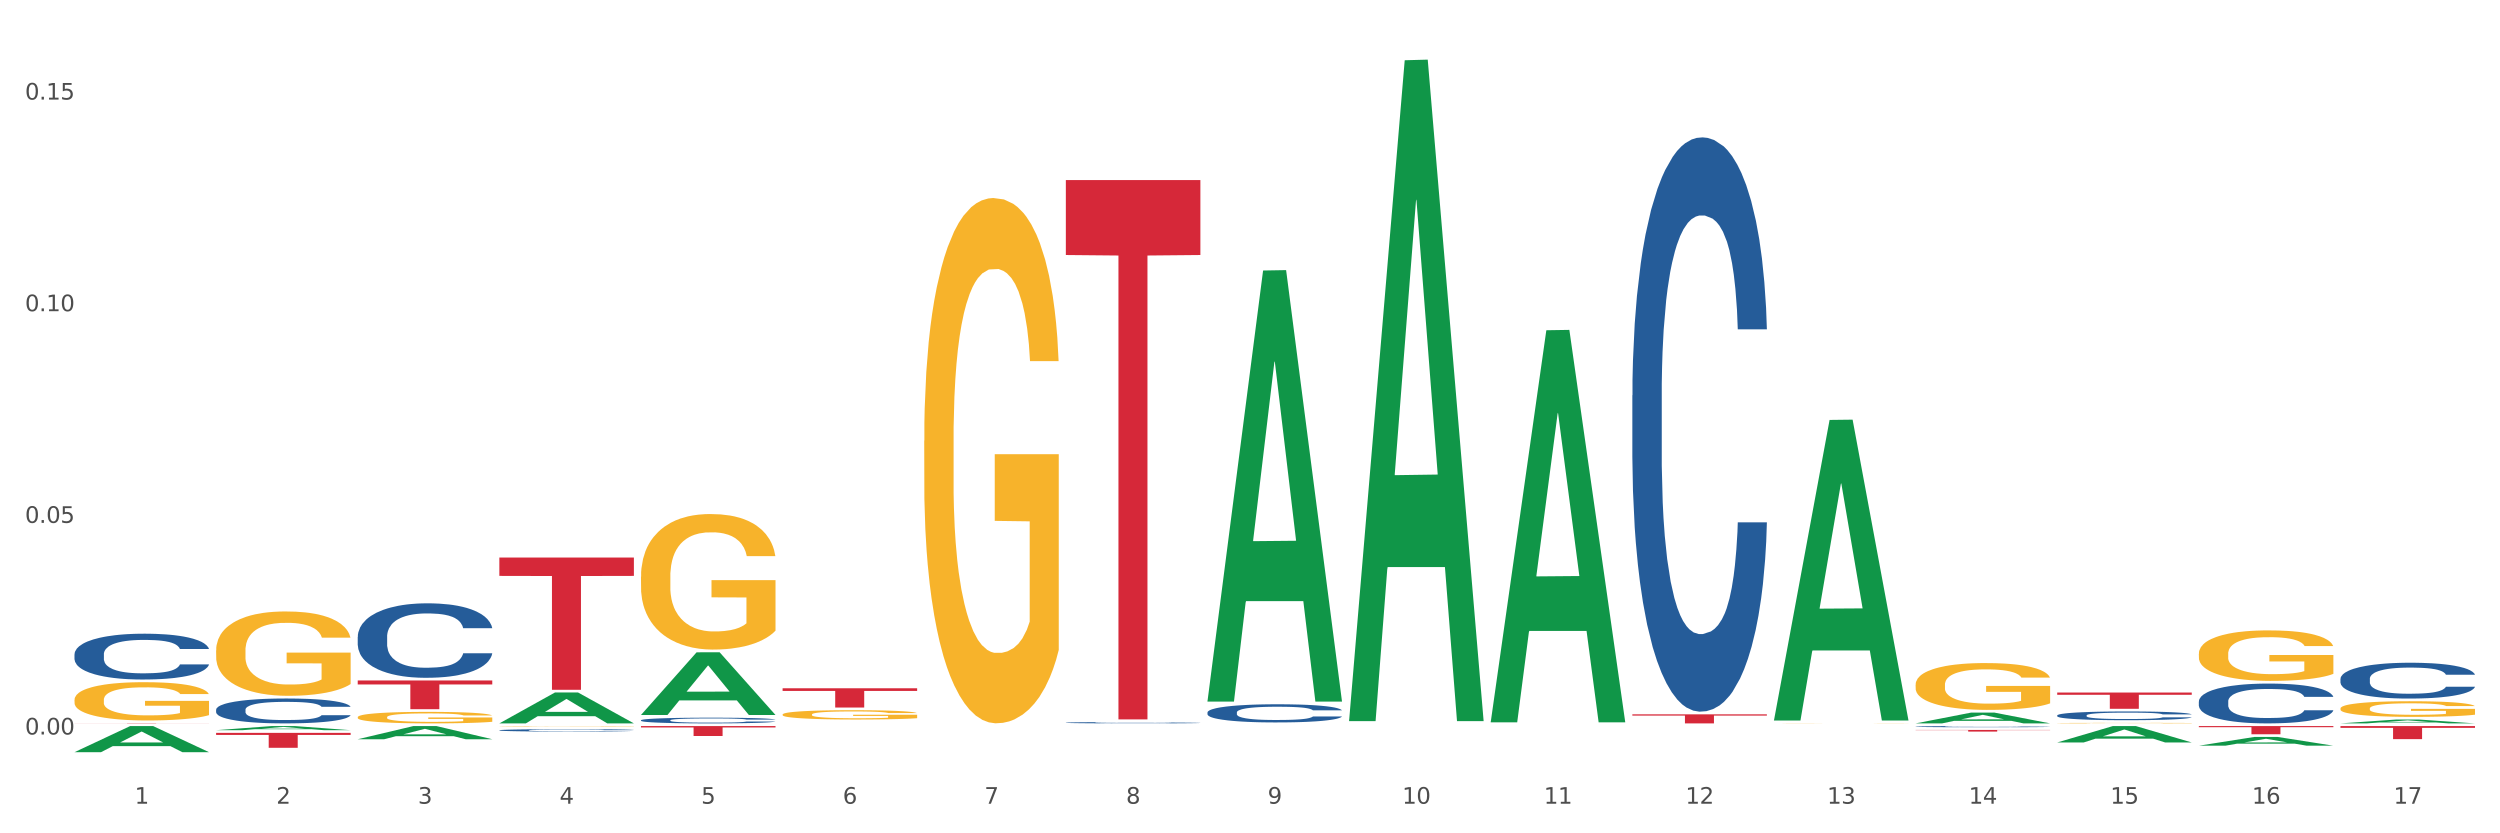 <?xml version="1.0" encoding="utf-8" standalone="no"?>
<!DOCTYPE svg PUBLIC "-//W3C//DTD SVG 1.1//EN"
  "http://www.w3.org/Graphics/SVG/1.1/DTD/svg11.dtd">
<svg xmlns:xlink="http://www.w3.org/1999/xlink" width="1080pt" height="360pt" viewBox="0 0 1080 360" xmlns="http://www.w3.org/2000/svg" version="1.1">
 <rect x="0" y="0" width="1080" height="360" fill="#333333" stroke="none"/>
 <defs>
  <style type="text/css">*{stroke-linejoin: round; stroke-linecap: butt}</style>
 </defs>
 <g id="figure_1">
  <g id="patch_1">
   <path d="M 0 360 
L 1080 360 
L 1080 0 
L 0 0 
z
" style="fill: #ffffff; stroke: #ffffff; stroke-linejoin: miter"/>
  </g>
  <g id="axes_1">
   <g id="matplotlib.axis_1">
    <g id="xtick_1">
     <g id="text_1">
      <!-- 1 -->
      <g style="fill: #4d4d4d" transform="translate(58.182 347.204) scale(0.096 -0.096)">
       <defs>
        <path id="DejaVuSans-31" d="M 794 531 
L 1825 531 
L 1825 4091 
L 703 3866 
L 703 4441 
L 1819 4666 
L 2450 4666 
L 2450 531 
L 3481 531 
L 3481 0 
L 794 0 
L 794 531 
z
" transform="scale(0.016)"/>
       </defs>
       <use xlink:href="#DejaVuSans-31"/>
      </g>
     </g>
    </g>
    <g id="xtick_2">
     <g id="text_2">
      <!-- 2 -->
      <g style="fill: #4d4d4d" transform="translate(119.364 347.204) scale(0.096 -0.096)">
       <defs>
        <path id="DejaVuSans-32" d="M 1228 531 
L 3431 531 
L 3431 0 
L 469 0 
L 469 531 
Q 828 903 1448 1529 
Q 2069 2156 2228 2338 
Q 2531 2678 2651 2914 
Q 2772 3150 2772 3378 
Q 2772 3750 2511 3984 
Q 2250 4219 1831 4219 
Q 1534 4219 1204 4116 
Q 875 4013 500 3803 
L 500 4441 
Q 881 4594 1212 4672 
Q 1544 4750 1819 4750 
Q 2544 4750 2975 4387 
Q 3406 4025 3406 3419 
Q 3406 3131 3298 2873 
Q 3191 2616 2906 2266 
Q 2828 2175 2409 1742 
Q 1991 1309 1228 531 
z
" transform="scale(0.016)"/>
       </defs>
       <use xlink:href="#DejaVuSans-32"/>
      </g>
     </g>
    </g>
    <g id="xtick_3">
     <g id="text_3">
      <!-- 3 -->
      <g style="fill: #4d4d4d" transform="translate(180.545 347.204) scale(0.096 -0.096)">
       <defs>
        <path id="DejaVuSans-33" d="M 2597 2516 
Q 3050 2419 3304 2112 
Q 3559 1806 3559 1356 
Q 3559 666 3084 287 
Q 2609 -91 1734 -91 
Q 1441 -91 1130 -33 
Q 819 25 488 141 
L 488 750 
Q 750 597 1062 519 
Q 1375 441 1716 441 
Q 2309 441 2620 675 
Q 2931 909 2931 1356 
Q 2931 1769 2642 2001 
Q 2353 2234 1838 2234 
L 1294 2234 
L 1294 2753 
L 1863 2753 
Q 2328 2753 2575 2939 
Q 2822 3125 2822 3475 
Q 2822 3834 2567 4026 
Q 2313 4219 1838 4219 
Q 1578 4219 1281 4162 
Q 984 4106 628 3988 
L 628 4550 
Q 988 4650 1302 4700 
Q 1616 4750 1894 4750 
Q 2613 4750 3031 4423 
Q 3450 4097 3450 3541 
Q 3450 3153 3228 2886 
Q 3006 2619 2597 2516 
z
" transform="scale(0.016)"/>
       </defs>
       <use xlink:href="#DejaVuSans-33"/>
      </g>
     </g>
    </g>
    <g id="xtick_4">
     <g id="text_4">
      <!-- 4 -->
      <g style="fill: #4d4d4d" transform="translate(241.726 347.204) scale(0.096 -0.096)">
       <defs>
        <path id="DejaVuSans-34" d="M 2419 4116 
L 825 1625 
L 2419 1625 
L 2419 4116 
z
M 2253 4666 
L 3047 4666 
L 3047 1625 
L 3713 1625 
L 3713 1100 
L 3047 1100 
L 3047 0 
L 2419 0 
L 2419 1100 
L 313 1100 
L 313 1709 
L 2253 4666 
z
" transform="scale(0.016)"/>
       </defs>
       <use xlink:href="#DejaVuSans-34"/>
      </g>
     </g>
    </g>
    <g id="xtick_5">
     <g id="text_5">
      <!-- 5 -->
      <g style="fill: #4d4d4d" transform="translate(302.908 347.204) scale(0.096 -0.096)">
       <defs>
        <path id="DejaVuSans-35" d="M 691 4666 
L 3169 4666 
L 3169 4134 
L 1269 4134 
L 1269 2991 
Q 1406 3038 1543 3061 
Q 1681 3084 1819 3084 
Q 2600 3084 3056 2656 
Q 3513 2228 3513 1497 
Q 3513 744 3044 326 
Q 2575 -91 1722 -91 
Q 1428 -91 1123 -41 
Q 819 9 494 109 
L 494 744 
Q 775 591 1075 516 
Q 1375 441 1709 441 
Q 2250 441 2565 725 
Q 2881 1009 2881 1497 
Q 2881 1984 2565 2268 
Q 2250 2553 1709 2553 
Q 1456 2553 1204 2497 
Q 953 2441 691 2322 
L 691 4666 
z
" transform="scale(0.016)"/>
       </defs>
       <use xlink:href="#DejaVuSans-35"/>
      </g>
     </g>
    </g>
    <g id="xtick_6">
     <g id="text_6">
      <!-- 6 -->
      <g style="fill: #4d4d4d" transform="translate(364.089 347.204) scale(0.096 -0.096)">
       <defs>
        <path id="DejaVuSans-36" d="M 2113 2584 
Q 1688 2584 1439 2293 
Q 1191 2003 1191 1497 
Q 1191 994 1439 701 
Q 1688 409 2113 409 
Q 2538 409 2786 701 
Q 3034 994 3034 1497 
Q 3034 2003 2786 2293 
Q 2538 2584 2113 2584 
z
M 3366 4563 
L 3366 3988 
Q 3128 4100 2886 4159 
Q 2644 4219 2406 4219 
Q 1781 4219 1451 3797 
Q 1122 3375 1075 2522 
Q 1259 2794 1537 2939 
Q 1816 3084 2150 3084 
Q 2853 3084 3261 2657 
Q 3669 2231 3669 1497 
Q 3669 778 3244 343 
Q 2819 -91 2113 -91 
Q 1303 -91 875 529 
Q 447 1150 447 2328 
Q 447 3434 972 4092 
Q 1497 4750 2381 4750 
Q 2619 4750 2861 4703 
Q 3103 4656 3366 4563 
z
" transform="scale(0.016)"/>
       </defs>
       <use xlink:href="#DejaVuSans-36"/>
      </g>
     </g>
    </g>
    <g id="xtick_7">
     <g id="text_7">
      <!-- 7 -->
      <g style="fill: #4d4d4d" transform="translate(425.271 347.204) scale(0.096 -0.096)">
       <defs>
        <path id="DejaVuSans-37" d="M 525 4666 
L 3525 4666 
L 3525 4397 
L 1831 0 
L 1172 0 
L 2766 4134 
L 525 4134 
L 525 4666 
z
" transform="scale(0.016)"/>
       </defs>
       <use xlink:href="#DejaVuSans-37"/>
      </g>
     </g>
    </g>
    <g id="xtick_8">
     <g id="text_8">
      <!-- 8 -->
      <g style="fill: #4d4d4d" transform="translate(486.452 347.204) scale(0.096 -0.096)">
       <defs>
        <path id="DejaVuSans-38" d="M 2034 2216 
Q 1584 2216 1326 1975 
Q 1069 1734 1069 1313 
Q 1069 891 1326 650 
Q 1584 409 2034 409 
Q 2484 409 2743 651 
Q 3003 894 3003 1313 
Q 3003 1734 2745 1975 
Q 2488 2216 2034 2216 
z
M 1403 2484 
Q 997 2584 770 2862 
Q 544 3141 544 3541 
Q 544 4100 942 4425 
Q 1341 4750 2034 4750 
Q 2731 4750 3128 4425 
Q 3525 4100 3525 3541 
Q 3525 3141 3298 2862 
Q 3072 2584 2669 2484 
Q 3125 2378 3379 2068 
Q 3634 1759 3634 1313 
Q 3634 634 3220 271 
Q 2806 -91 2034 -91 
Q 1263 -91 848 271 
Q 434 634 434 1313 
Q 434 1759 690 2068 
Q 947 2378 1403 2484 
z
M 1172 3481 
Q 1172 3119 1398 2916 
Q 1625 2713 2034 2713 
Q 2441 2713 2670 2916 
Q 2900 3119 2900 3481 
Q 2900 3844 2670 4047 
Q 2441 4250 2034 4250 
Q 1625 4250 1398 4047 
Q 1172 3844 1172 3481 
z
" transform="scale(0.016)"/>
       </defs>
       <use xlink:href="#DejaVuSans-38"/>
      </g>
     </g>
    </g>
    <g id="xtick_9">
     <g id="text_9">
      <!-- 9 -->
      <g style="fill: #4d4d4d" transform="translate(547.634 347.204) scale(0.096 -0.096)">
       <defs>
        <path id="DejaVuSans-39" d="M 703 97 
L 703 672 
Q 941 559 1184 500 
Q 1428 441 1663 441 
Q 2288 441 2617 861 
Q 2947 1281 2994 2138 
Q 2813 1869 2534 1725 
Q 2256 1581 1919 1581 
Q 1219 1581 811 2004 
Q 403 2428 403 3163 
Q 403 3881 828 4315 
Q 1253 4750 1959 4750 
Q 2769 4750 3195 4129 
Q 3622 3509 3622 2328 
Q 3622 1225 3098 567 
Q 2575 -91 1691 -91 
Q 1453 -91 1209 -44 
Q 966 3 703 97 
z
M 1959 2075 
Q 2384 2075 2632 2365 
Q 2881 2656 2881 3163 
Q 2881 3666 2632 3958 
Q 2384 4250 1959 4250 
Q 1534 4250 1286 3958 
Q 1038 3666 1038 3163 
Q 1038 2656 1286 2365 
Q 1534 2075 1959 2075 
z
" transform="scale(0.016)"/>
       </defs>
       <use xlink:href="#DejaVuSans-39"/>
      </g>
     </g>
    </g>
    <g id="xtick_10">
     <g id="text_10">
      <!-- 10 -->
      <g style="fill: #4d4d4d" transform="translate(605.761 347.204) scale(0.096 -0.096)">
       <defs>
        <path id="DejaVuSans-30" d="M 2034 4250 
Q 1547 4250 1301 3770 
Q 1056 3291 1056 2328 
Q 1056 1369 1301 889 
Q 1547 409 2034 409 
Q 2525 409 2770 889 
Q 3016 1369 3016 2328 
Q 3016 3291 2770 3770 
Q 2525 4250 2034 4250 
z
M 2034 4750 
Q 2819 4750 3233 4129 
Q 3647 3509 3647 2328 
Q 3647 1150 3233 529 
Q 2819 -91 2034 -91 
Q 1250 -91 836 529 
Q 422 1150 422 2328 
Q 422 3509 836 4129 
Q 1250 4750 2034 4750 
z
" transform="scale(0.016)"/>
       </defs>
       <use xlink:href="#DejaVuSans-31"/>
       <use xlink:href="#DejaVuSans-30" transform="translate(63.623 0)"/>
      </g>
     </g>
    </g>
    <g id="xtick_11">
     <g id="text_11">
      <!-- 11 -->
      <g style="fill: #4d4d4d" transform="translate(666.942 347.204) scale(0.096 -0.096)">
       <use xlink:href="#DejaVuSans-31"/>
       <use xlink:href="#DejaVuSans-31" transform="translate(63.623 0)"/>
      </g>
     </g>
    </g>
    <g id="xtick_12">
     <g id="text_12">
      <!-- 12 -->
      <g style="fill: #4d4d4d" transform="translate(728.124 347.204) scale(0.096 -0.096)">
       <use xlink:href="#DejaVuSans-31"/>
       <use xlink:href="#DejaVuSans-32" transform="translate(63.623 0)"/>
      </g>
     </g>
    </g>
    <g id="xtick_13">
     <g id="text_13">
      <!-- 13 -->
      <g style="fill: #4d4d4d" transform="translate(789.305 347.204) scale(0.096 -0.096)">
       <use xlink:href="#DejaVuSans-31"/>
       <use xlink:href="#DejaVuSans-33" transform="translate(63.623 0)"/>
      </g>
     </g>
    </g>
    <g id="xtick_14">
     <g id="text_14">
      <!-- 14 -->
      <g style="fill: #4d4d4d" transform="translate(850.487 347.204) scale(0.096 -0.096)">
       <use xlink:href="#DejaVuSans-31"/>
       <use xlink:href="#DejaVuSans-34" transform="translate(63.623 0)"/>
      </g>
     </g>
    </g>
    <g id="xtick_15">
     <g id="text_15">
      <!-- 15 -->
      <g style="fill: #4d4d4d" transform="translate(911.668 347.204) scale(0.096 -0.096)">
       <use xlink:href="#DejaVuSans-31"/>
       <use xlink:href="#DejaVuSans-35" transform="translate(63.623 0)"/>
      </g>
     </g>
    </g>
    <g id="xtick_16">
     <g id="text_16">
      <!-- 16 -->
      <g style="fill: #4d4d4d" transform="translate(972.849 347.204) scale(0.096 -0.096)">
       <use xlink:href="#DejaVuSans-31"/>
       <use xlink:href="#DejaVuSans-36" transform="translate(63.623 0)"/>
      </g>
     </g>
    </g>
    <g id="xtick_17">
     <g id="text_17">
      <!-- 17 -->
      <g style="fill: #4d4d4d" transform="translate(1034.031 347.204) scale(0.096 -0.096)">
       <use xlink:href="#DejaVuSans-31"/>
       <use xlink:href="#DejaVuSans-37" transform="translate(63.623 0)"/>
      </g>
     </g>
    </g>
    <g id="xtick_18"/>
    <g id="xtick_19"/>
    <g id="xtick_20"/>
    <g id="xtick_21"/>
    <g id="xtick_22"/>
    <g id="xtick_23"/>
    <g id="xtick_24"/>
    <g id="xtick_25"/>
    <g id="xtick_26"/>
    <g id="xtick_27"/>
    <g id="xtick_28"/>
    <g id="xtick_29"/>
    <g id="xtick_30"/>
    <g id="xtick_31"/>
    <g id="xtick_32"/>
    <g id="xtick_33"/>
   </g>
   <g id="matplotlib.axis_2">
    <g id="ytick_1">
     <g id="text_18">
      <!-- 0.00 -->
      <g style="fill: #4d4d4d" transform="translate(10.8 317.306) scale(0.096 -0.096)">
       <defs>
        <path id="DejaVuSans-2e" d="M 684 794 
L 1344 794 
L 1344 0 
L 684 0 
L 684 794 
z
" transform="scale(0.016)"/>
       </defs>
       <use xlink:href="#DejaVuSans-30"/>
       <use xlink:href="#DejaVuSans-2e" transform="translate(63.623 0)"/>
       <use xlink:href="#DejaVuSans-30" transform="translate(95.41 0)"/>
       <use xlink:href="#DejaVuSans-30" transform="translate(159.033 0)"/>
      </g>
     </g>
    </g>
    <g id="ytick_2">
     <g id="text_19">
      <!-- 0.05 -->
      <g style="fill: #4d4d4d" transform="translate(10.8 225.877) scale(0.096 -0.096)">
       <use xlink:href="#DejaVuSans-30"/>
       <use xlink:href="#DejaVuSans-2e" transform="translate(63.623 0)"/>
       <use xlink:href="#DejaVuSans-30" transform="translate(95.41 0)"/>
       <use xlink:href="#DejaVuSans-35" transform="translate(159.033 0)"/>
      </g>
     </g>
    </g>
    <g id="ytick_3">
     <g id="text_20">
      <!-- 0.10 -->
      <g style="fill: #4d4d4d" transform="translate(10.8 134.447) scale(0.096 -0.096)">
       <use xlink:href="#DejaVuSans-30"/>
       <use xlink:href="#DejaVuSans-2e" transform="translate(63.623 0)"/>
       <use xlink:href="#DejaVuSans-31" transform="translate(95.41 0)"/>
       <use xlink:href="#DejaVuSans-30" transform="translate(159.033 0)"/>
      </g>
     </g>
    </g>
    <g id="ytick_4">
     <g id="text_21">
      <!-- 0.15 -->
      <g style="fill: #4d4d4d" transform="translate(10.8 43.018) scale(0.096 -0.096)">
       <use xlink:href="#DejaVuSans-30"/>
       <use xlink:href="#DejaVuSans-2e" transform="translate(63.623 0)"/>
       <use xlink:href="#DejaVuSans-31" transform="translate(95.41 0)"/>
       <use xlink:href="#DejaVuSans-35" transform="translate(159.033 0)"/>
      </g>
     </g>
    </g>
    <g id="ytick_5"/>
    <g id="ytick_6"/>
    <g id="ytick_7"/>
   </g>
   <g id="PolyCollection_1">
    <path d="M 32.175 324.928 
L 32.235 324.918 
L 56.203 313.669 
L 66.15 313.658 
L 90.297 324.95 
L 78.793 324.95 
L 73.58 322.32 
L 48.833 322.32 
L 48.653 322.363 
L 43.62 324.95 
L 32.175 324.95 
L 32.175 324.928 
L 51.949 320.751 
L 70.464 320.74 
L 61.296 316.065 
L 61.176 316.044 
L 61.056 316.076 
L 51.889 320.74 
L 51.949 320.751 
L 32.175 324.928 
z
" clip-path="url(#pbc02bcfa82)" style="fill: #109648"/>
    <path d="M 93.356 315.439 
L 93.416 315.437 
L 117.384 313.66 
L 127.331 313.658 
L 151.479 315.442 
L 139.974 315.442 
L 134.761 315.027 
L 110.014 315.027 
L 109.834 315.034 
L 104.801 315.442 
L 93.356 315.442 
L 93.356 315.439 
L 113.13 314.779 
L 131.645 314.777 
L 122.478 314.039 
L 122.358 314.035 
L 122.238 314.04 
L 113.07 314.777 
L 113.13 314.779 
L 93.356 315.439 
z
" clip-path="url(#pbc02bcfa82)" style="fill: #109648"/>
    <path d="M 154.538 319.339 
L 154.598 319.334 
L 178.566 313.664 
L 188.512 313.658 
L 212.66 319.35 
L 201.156 319.35 
L 195.943 318.025 
L 171.196 318.025 
L 171.016 318.046 
L 165.983 319.35 
L 154.538 319.35 
L 154.538 319.339 
L 174.311 317.234 
L 192.827 317.228 
L 183.659 314.871 
L 183.539 314.861 
L 183.419 314.877 
L 174.251 317.228 
L 174.311 317.234 
L 154.538 319.339 
z
" clip-path="url(#pbc02bcfa82)" style="fill: #109648"/>
    <path d="M 215.719 312.482 
L 215.779 312.469 
L 239.747 299.152 
L 249.694 299.14 
L 273.842 312.507 
L 262.337 312.507 
L 257.124 309.394 
L 232.377 309.394 
L 232.197 309.444 
L 227.164 312.507 
L 215.719 312.507 
L 215.719 312.482 
L 235.493 307.536 
L 254.008 307.524 
L 244.84 301.989 
L 244.72 301.964 
L 244.601 302.001 
L 235.433 307.524 
L 235.493 307.536 
L 215.719 312.482 
z
" clip-path="url(#pbc02bcfa82)" style="fill: #109648"/>
    <path d="M 32.175 312.4 
L 90.297 312.4 
L 90.297 312.415 
L 67.434 312.415 
L 67.434 312.507 
L 54.901 312.507 
L 54.901 312.415 
L 32.175 312.415 
L 32.175 312.4 
L 32.175 312.4 
z
" clip-path="url(#pbc02bcfa82)" style="fill: #d62839"/>
    <path d="M 215.719 240.844 
L 273.842 240.844 
L 273.842 248.786 
L 250.978 248.839 
L 250.978 297.988 
L 238.445 297.988 
L 238.445 248.839 
L 215.719 248.786 
L 215.719 240.898 
L 215.719 240.844 
z
" clip-path="url(#pbc02bcfa82)" style="fill: #d62839"/>
    <path d="M 154.538 293.962 
L 212.66 293.962 
L 212.66 295.687 
L 189.797 295.699 
L 189.797 306.376 
L 177.263 306.376 
L 177.263 295.699 
L 154.538 295.687 
L 154.538 293.974 
L 154.538 293.962 
z
" clip-path="url(#pbc02bcfa82)" style="fill: #d62839"/>
    <path d="M 93.356 316.594 
L 151.479 316.594 
L 151.479 317.489 
L 128.615 317.495 
L 128.615 323.037 
L 116.082 323.037 
L 116.082 317.495 
L 93.356 317.489 
L 93.356 316.6 
L 93.356 316.594 
z
" clip-path="url(#pbc02bcfa82)" style="fill: #d62839"/>
    <path d="M 888.715 299.185 
L 946.837 299.185 
L 946.837 300.16 
L 923.974 300.166 
L 923.974 306.197 
L 911.44 306.197 
L 911.44 300.166 
L 888.715 300.16 
L 888.715 299.192 
L 888.715 299.185 
z
" clip-path="url(#pbc02bcfa82)" style="fill: #d62839"/>
    <path d="M 949.896 313.658 
L 1008.019 313.658 
L 1008.019 314.151 
L 985.155 314.154 
L 985.155 317.201 
L 972.622 317.201 
L 972.622 314.154 
L 949.896 314.151 
L 949.896 313.662 
L 949.896 313.658 
z
" clip-path="url(#pbc02bcfa82)" style="fill: #d62839"/>
    <path d="M 1011.078 313.658 
L 1069.2 313.658 
L 1069.2 314.443 
L 1046.337 314.448 
L 1046.337 319.302 
L 1033.803 319.302 
L 1033.803 314.448 
L 1011.078 314.443 
L 1011.078 313.664 
L 1011.078 313.658 
z
" clip-path="url(#pbc02bcfa82)" style="fill: #d62839"/>
    <path d="M 827.533 315.328 
L 885.656 315.328 
L 885.656 315.428 
L 862.792 315.428 
L 862.792 316.048 
L 850.259 316.048 
L 850.259 315.428 
L 827.533 315.428 
L 827.533 315.328 
L 827.533 315.328 
z
" clip-path="url(#pbc02bcfa82)" style="fill: #d62839"/>
    <path d="M 154.538 275.091 
L 154.607 275.061 
L 154.607 274.239 
L 154.813 273.122 
L 155.568 271.065 
L 156.53 269.508 
L 158.179 267.686 
L 159.072 266.922 
L 160.24 266.069 
L 162.645 264.688 
L 165.393 263.513 
L 167.317 262.866 
L 168.759 262.455 
L 171.988 261.72 
L 173.843 261.397 
L 175.767 261.133 
L 177.416 260.956 
L 180.164 260.751 
L 182.362 260.662 
L 184.904 260.633 
L 187.034 260.662 
L 189.851 260.78 
L 193.973 261.133 
L 195.553 261.338 
L 197.683 261.691 
L 199.882 262.161 
L 201.668 262.631 
L 203.729 263.307 
L 205.859 264.189 
L 207.92 265.305 
L 209.362 266.334 
L 210.53 267.421 
L 211.561 268.744 
L 212.317 270.183 
L 212.66 271.388 
L 200.088 271.388 
L 199.744 270.301 
L 199.057 269.126 
L 198.37 268.332 
L 197.614 267.686 
L 196.446 266.951 
L 195.416 266.481 
L 193.698 265.922 
L 192.118 265.57 
L 190.813 265.364 
L 189.233 265.188 
L 185.866 265.012 
L 183.462 265.012 
L 181.95 265.07 
L 180.095 265.217 
L 178.515 265.423 
L 176.66 265.776 
L 175.217 266.158 
L 173.775 266.657 
L 172.95 267.01 
L 171.713 267.656 
L 170.889 268.185 
L 169.79 269.096 
L 169.171 269.743 
L 168.072 271.418 
L 167.591 272.652 
L 167.385 273.504 
L 167.248 274.444 
L 167.248 279.029 
L 167.66 281.086 
L 168.004 281.967 
L 168.553 282.966 
L 169.584 284.259 
L 171.095 285.523 
L 172.675 286.434 
L 173.981 286.992 
L 175.217 287.404 
L 176.454 287.727 
L 177.965 288.021 
L 179.202 288.197 
L 181.057 288.373 
L 183.255 288.461 
L 184.973 288.461 
L 188.477 288.315 
L 190.057 288.168 
L 191.568 287.962 
L 193.217 287.639 
L 194.523 287.286 
L 195.278 287.022 
L 196.515 286.463 
L 197.477 285.875 
L 198.301 285.2 
L 198.851 284.612 
L 199.469 283.73 
L 199.95 282.731 
L 200.088 282.202 
L 212.66 282.202 
L 212.385 283.26 
L 211.904 284.289 
L 210.943 285.67 
L 210.187 286.463 
L 209.019 287.433 
L 207.782 288.256 
L 206.065 289.167 
L 204.485 289.843 
L 202.836 290.43 
L 201.049 290.959 
L 197.82 291.694 
L 196.652 291.9 
L 194.179 292.252 
L 192.256 292.458 
L 189.439 292.664 
L 186.553 292.781 
L 183.53 292.811 
L 180.851 292.752 
L 177.897 292.575 
L 176.042 292.399 
L 173.981 292.135 
L 171.576 291.723 
L 169.309 291.224 
L 167.179 290.636 
L 165.187 289.96 
L 163.332 289.196 
L 160.927 287.933 
L 159.141 286.698 
L 157.836 285.552 
L 156.942 284.583 
L 156.049 283.348 
L 155.568 282.496 
L 154.813 280.439 
L 154.538 278.529 
L 154.538 275.091 
z
" clip-path="url(#pbc02bcfa82)" style="fill: #255c99"/>
    <path d="M 215.719 315.467 
L 215.788 315.466 
L 215.788 315.44 
L 215.994 315.404 
L 216.75 315.338 
L 217.712 315.288 
L 219.36 315.23 
L 220.254 315.206 
L 221.422 315.179 
L 223.826 315.134 
L 226.574 315.097 
L 228.498 315.076 
L 229.941 315.063 
L 233.17 315.039 
L 235.025 315.029 
L 236.948 315.021 
L 238.597 315.015 
L 241.345 315.008 
L 243.544 315.006 
L 246.086 315.005 
L 248.216 315.006 
L 251.032 315.009 
L 255.155 315.021 
L 256.735 315.027 
L 258.864 315.038 
L 261.063 315.054 
L 262.849 315.069 
L 264.91 315.09 
L 267.04 315.118 
L 269.101 315.154 
L 270.544 315.187 
L 271.712 315.222 
L 272.742 315.264 
L 273.498 315.31 
L 273.842 315.349 
L 261.269 315.349 
L 260.926 315.314 
L 260.238 315.276 
L 259.551 315.251 
L 258.796 315.23 
L 257.628 315.207 
L 256.597 315.192 
L 254.88 315.174 
L 253.3 315.163 
L 251.994 315.156 
L 250.414 315.15 
L 247.048 315.145 
L 244.643 315.145 
L 243.132 315.147 
L 241.277 315.151 
L 239.696 315.158 
L 237.841 315.169 
L 236.399 315.181 
L 234.956 315.197 
L 234.132 315.209 
L 232.895 315.229 
L 232.07 315.246 
L 230.971 315.275 
L 230.353 315.296 
L 229.254 315.35 
L 228.773 315.389 
L 228.567 315.416 
L 228.429 315.446 
L 228.429 315.593 
L 228.841 315.659 
L 229.185 315.687 
L 229.735 315.719 
L 230.765 315.76 
L 232.277 315.801 
L 233.857 315.83 
L 235.162 315.848 
L 236.399 315.861 
L 237.635 315.871 
L 239.147 315.881 
L 240.383 315.886 
L 242.238 315.892 
L 244.437 315.895 
L 246.154 315.895 
L 249.658 315.89 
L 251.238 315.885 
L 252.75 315.879 
L 254.399 315.868 
L 255.704 315.857 
L 256.46 315.849 
L 257.696 315.831 
L 258.658 315.812 
L 259.483 315.79 
L 260.032 315.772 
L 260.651 315.743 
L 261.132 315.711 
L 261.269 315.694 
L 273.842 315.694 
L 273.567 315.728 
L 273.086 315.761 
L 272.124 315.805 
L 271.368 315.831 
L 270.2 315.862 
L 268.964 315.888 
L 267.246 315.917 
L 265.666 315.939 
L 264.017 315.958 
L 262.231 315.975 
L 259.002 315.998 
L 257.834 316.005 
L 255.361 316.016 
L 253.437 316.022 
L 250.62 316.029 
L 247.735 316.033 
L 244.712 316.034 
L 242.032 316.032 
L 239.078 316.026 
L 237.223 316.021 
L 235.162 316.012 
L 232.757 315.999 
L 230.49 315.983 
L 228.361 315.964 
L 226.368 315.943 
L 224.513 315.918 
L 222.109 315.878 
L 220.322 315.838 
L 219.017 315.802 
L 218.124 315.771 
L 217.231 315.731 
L 216.75 315.704 
L 215.994 315.638 
L 215.719 315.577 
L 215.719 315.467 
z
" clip-path="url(#pbc02bcfa82)" style="fill: #255c99"/>
    <path d="M 32.175 282.65 
L 32.244 282.632 
L 32.244 282.125 
L 32.45 281.438 
L 33.206 280.173 
L 34.167 279.215 
L 35.816 278.094 
L 36.709 277.623 
L 37.877 277.099 
L 40.282 276.249 
L 43.03 275.526 
L 44.954 275.128 
L 46.396 274.875 
L 49.625 274.423 
L 51.48 274.224 
L 53.404 274.062 
L 55.053 273.953 
L 57.801 273.827 
L 60 273.772 
L 62.542 273.754 
L 64.671 273.772 
L 67.488 273.845 
L 71.61 274.062 
L 73.19 274.188 
L 75.32 274.405 
L 77.519 274.695 
L 79.305 274.984 
L 81.366 275.4 
L 83.496 275.942 
L 85.557 276.629 
L 87 277.262 
L 88.168 277.931 
L 89.198 278.744 
L 89.954 279.63 
L 90.297 280.372 
L 77.725 280.372 
L 77.381 279.703 
L 76.694 278.979 
L 76.007 278.491 
L 75.251 278.094 
L 74.084 277.642 
L 73.053 277.352 
L 71.335 277.009 
L 69.755 276.792 
L 68.45 276.665 
L 66.87 276.557 
L 63.503 276.448 
L 61.099 276.448 
L 59.587 276.484 
L 57.732 276.575 
L 56.152 276.701 
L 54.297 276.918 
L 52.854 277.153 
L 51.412 277.461 
L 50.587 277.678 
L 49.351 278.075 
L 48.526 278.401 
L 47.427 278.961 
L 46.809 279.359 
L 45.709 280.39 
L 45.228 281.149 
L 45.022 281.673 
L 44.885 282.252 
L 44.885 285.072 
L 45.297 286.338 
L 45.641 286.88 
L 46.19 287.495 
L 47.221 288.291 
L 48.732 289.068 
L 50.312 289.629 
L 51.618 289.972 
L 52.854 290.225 
L 54.091 290.424 
L 55.603 290.605 
L 56.839 290.713 
L 58.694 290.822 
L 60.893 290.876 
L 62.61 290.876 
L 66.114 290.786 
L 67.694 290.695 
L 69.206 290.569 
L 70.855 290.37 
L 72.16 290.153 
L 72.916 289.99 
L 74.152 289.647 
L 75.114 289.285 
L 75.939 288.869 
L 76.488 288.508 
L 77.106 287.965 
L 77.587 287.351 
L 77.725 287.025 
L 90.297 287.025 
L 90.023 287.676 
L 89.542 288.309 
L 88.58 289.159 
L 87.824 289.647 
L 86.656 290.243 
L 85.419 290.75 
L 83.702 291.31 
L 82.122 291.726 
L 80.473 292.087 
L 78.687 292.413 
L 75.458 292.865 
L 74.29 292.991 
L 71.816 293.208 
L 69.893 293.335 
L 67.076 293.462 
L 64.19 293.534 
L 61.167 293.552 
L 58.488 293.516 
L 55.534 293.407 
L 53.679 293.299 
L 51.618 293.136 
L 49.213 292.883 
L 46.946 292.576 
L 44.816 292.214 
L 42.824 291.798 
L 40.969 291.328 
L 38.564 290.551 
L 36.778 289.791 
L 35.473 289.086 
L 34.58 288.49 
L 33.686 287.73 
L 33.206 287.206 
L 32.45 285.94 
L 32.175 284.765 
L 32.175 282.65 
z
" clip-path="url(#pbc02bcfa82)" style="fill: #255c99"/>
    <path d="M 93.356 306.582 
L 93.425 306.572 
L 93.425 306.297 
L 93.631 305.924 
L 94.387 305.236 
L 95.349 304.715 
L 96.998 304.106 
L 97.891 303.851 
L 99.059 303.566 
L 101.463 303.104 
L 104.211 302.711 
L 106.135 302.495 
L 107.578 302.357 
L 110.807 302.112 
L 112.662 302.004 
L 114.585 301.915 
L 116.234 301.856 
L 118.982 301.787 
L 121.181 301.758 
L 123.723 301.748 
L 125.853 301.758 
L 128.67 301.797 
L 132.792 301.915 
L 134.372 301.984 
L 136.502 302.102 
L 138.7 302.259 
L 140.486 302.416 
L 142.547 302.642 
L 144.677 302.937 
L 146.738 303.31 
L 148.181 303.654 
L 149.349 304.018 
L 150.38 304.46 
L 151.135 304.941 
L 151.479 305.344 
L 138.906 305.344 
L 138.563 304.981 
L 137.876 304.588 
L 137.189 304.322 
L 136.433 304.106 
L 135.265 303.86 
L 134.234 303.703 
L 132.517 303.517 
L 130.937 303.399 
L 129.631 303.33 
L 128.051 303.271 
L 124.685 303.212 
L 122.28 303.212 
L 120.769 303.232 
L 118.914 303.281 
L 117.334 303.35 
L 115.479 303.467 
L 114.036 303.595 
L 112.593 303.762 
L 111.769 303.88 
L 110.532 304.096 
L 109.708 304.273 
L 108.608 304.578 
L 107.99 304.794 
L 106.891 305.354 
L 106.41 305.767 
L 106.204 306.052 
L 106.066 306.366 
L 106.066 307.899 
L 106.479 308.586 
L 106.822 308.881 
L 107.372 309.215 
L 108.402 309.648 
L 109.914 310.07 
L 111.494 310.375 
L 112.799 310.561 
L 114.036 310.699 
L 115.273 310.807 
L 116.784 310.905 
L 118.021 310.964 
L 119.876 311.023 
L 122.074 311.053 
L 123.792 311.053 
L 127.295 311.003 
L 128.876 310.954 
L 130.387 310.886 
L 132.036 310.777 
L 133.341 310.66 
L 134.097 310.571 
L 135.334 310.384 
L 136.296 310.188 
L 137.12 309.962 
L 137.67 309.765 
L 138.288 309.471 
L 138.769 309.137 
L 138.906 308.96 
L 151.479 308.96 
L 151.204 309.313 
L 150.723 309.657 
L 149.761 310.119 
L 149.005 310.384 
L 147.838 310.709 
L 146.601 310.984 
L 144.883 311.288 
L 143.303 311.514 
L 141.654 311.711 
L 139.868 311.888 
L 136.639 312.133 
L 135.471 312.202 
L 132.998 312.32 
L 131.074 312.389 
L 128.257 312.458 
L 125.372 312.497 
L 122.349 312.507 
L 119.669 312.487 
L 116.715 312.428 
L 114.86 312.369 
L 112.799 312.281 
L 110.395 312.143 
L 108.127 311.976 
L 105.998 311.78 
L 104.005 311.554 
L 102.15 311.298 
L 99.746 310.876 
L 97.959 310.463 
L 96.654 310.08 
L 95.761 309.756 
L 94.868 309.343 
L 94.387 309.058 
L 93.631 308.37 
L 93.356 307.732 
L 93.356 306.582 
z
" clip-path="url(#pbc02bcfa82)" style="fill: #255c99"/>
    <path d="M 827.533 312.498 
L 827.593 312.494 
L 851.561 307.834 
L 861.508 307.829 
L 885.656 312.507 
L 874.151 312.507 
L 868.938 311.418 
L 844.191 311.418 
L 844.011 311.435 
L 838.978 312.507 
L 827.533 312.507 
L 827.533 312.498 
L 847.307 310.768 
L 865.822 310.763 
L 856.654 308.826 
L 856.535 308.818 
L 856.415 308.831 
L 847.247 310.763 
L 847.307 310.768 
L 827.533 312.498 
z
" clip-path="url(#pbc02bcfa82)" style="fill: #109648"/>
    <path d="M 766.352 311.031 
L 766.412 310.909 
L 790.38 181.411 
L 800.327 181.289 
L 824.474 311.275 
L 812.97 311.275 
L 807.757 281.006 
L 783.01 281.006 
L 782.83 281.494 
L 777.797 311.275 
L 766.352 311.275 
L 766.352 311.031 
L 786.126 262.942 
L 804.641 262.82 
L 795.473 208.995 
L 795.353 208.751 
L 795.233 209.117 
L 786.066 262.82 
L 786.126 262.942 
L 766.352 311.031 
z
" clip-path="url(#pbc02bcfa82)" style="fill: #109648"/>
    <path d="M 949.896 322.135 
L 949.956 322.131 
L 973.924 318.356 
L 983.871 318.352 
L 1008.019 322.142 
L 996.514 322.142 
L 991.301 321.259 
L 966.554 321.259 
L 966.374 321.274 
L 961.341 322.142 
L 949.896 322.142 
L 949.896 322.135 
L 969.67 320.733 
L 988.185 320.729 
L 979.017 319.16 
L 978.897 319.153 
L 978.778 319.164 
L 969.61 320.729 
L 969.67 320.733 
L 949.896 322.135 
z
" clip-path="url(#pbc02bcfa82)" style="fill: #109648"/>
    <path d="M 888.715 320.731 
L 888.775 320.724 
L 912.743 313.665 
L 922.689 313.658 
L 946.837 320.744 
L 935.333 320.744 
L 930.12 319.094 
L 905.373 319.094 
L 905.193 319.12 
L 900.16 320.744 
L 888.715 320.744 
L 888.715 320.731 
L 908.488 318.109 
L 927.004 318.103 
L 917.836 315.169 
L 917.716 315.155 
L 917.596 315.175 
L 908.428 318.103 
L 908.488 318.109 
L 888.715 320.731 
z
" clip-path="url(#pbc02bcfa82)" style="fill: #109648"/>
    <path d="M 888.715 312.386 
L 888.783 312.386 
L 888.783 312.379 
L 888.921 312.372 
L 889.607 312.357 
L 890.636 312.344 
L 891.391 312.338 
L 892.146 312.332 
L 893.038 312.327 
L 894.136 312.321 
L 896.126 312.313 
L 897.361 312.308 
L 898.871 312.304 
L 901.616 312.297 
L 903.606 312.294 
L 905.664 312.29 
L 909.027 312.287 
L 911.223 312.285 
L 913.556 312.284 
L 916.369 312.283 
L 918.497 312.283 
L 923.163 312.284 
L 927.143 312.285 
L 929.064 312.287 
L 931.535 312.289 
L 932.838 312.291 
L 934.966 312.294 
L 937.162 312.298 
L 938.671 312.302 
L 940.936 312.309 
L 942.651 312.316 
L 944.23 312.325 
L 945.053 312.331 
L 945.671 312.336 
L 946.22 312.342 
L 946.769 312.352 
L 934.417 312.352 
L 933.936 312.345 
L 933.182 312.339 
L 932.084 312.332 
L 931.123 312.328 
L 929.476 312.323 
L 927.966 312.319 
L 926.388 312.317 
L 924.467 312.315 
L 922.957 312.314 
L 920.83 312.313 
L 916.644 312.313 
L 913.83 312.315 
L 911.909 312.317 
L 910.674 312.319 
L 909.576 312.321 
L 908.341 312.324 
L 906.899 312.328 
L 905.87 312.332 
L 904.841 312.337 
L 904.017 312.342 
L 903.263 312.347 
L 902.645 312.354 
L 902.165 312.36 
L 901.753 312.368 
L 901.41 312.381 
L 901.41 312.409 
L 901.547 312.415 
L 901.89 312.423 
L 902.302 312.43 
L 902.988 312.437 
L 903.606 312.442 
L 904.772 312.45 
L 906.076 312.456 
L 907.105 312.46 
L 908.135 312.463 
L 909.919 312.467 
L 911.909 312.471 
L 913.624 312.473 
L 915.958 312.475 
L 917.536 312.476 
L 918.908 312.477 
L 922.271 312.477 
L 924.672 312.476 
L 927.349 312.475 
L 929.407 312.473 
L 931.123 312.471 
L 933.044 312.467 
L 934.279 312.463 
L 934.279 312.421 
L 919.183 312.42 
L 919.183 312.392 
L 946.837 312.392 
L 946.837 312.475 
L 945.671 312.48 
L 944.367 312.484 
L 942.994 312.487 
L 940.936 312.491 
L 938.465 312.495 
L 936.269 312.498 
L 933.936 312.501 
L 931.191 312.503 
L 927.623 312.505 
L 925.427 312.506 
L 922.682 312.506 
L 919.457 312.507 
L 916.644 312.506 
L 913.899 312.505 
L 911.017 312.503 
L 908.203 312.501 
L 906.076 312.498 
L 903.949 312.495 
L 901.684 312.491 
L 899.9 312.486 
L 898.528 312.483 
L 897.018 312.478 
L 895.371 312.472 
L 894.136 312.466 
L 893.038 312.461 
L 891.871 312.453 
L 891.048 312.447 
L 890.224 312.439 
L 889.744 312.433 
L 889.195 312.424 
L 888.783 312.411 
L 888.715 312.386 
z
" clip-path="url(#pbc02bcfa82)" style="fill: #f7b32b"/>
    <path d="M 827.533 295.794 
L 827.602 295.776 
L 827.602 295.11 
L 827.739 294.537 
L 828.425 293.152 
L 829.455 292.006 
L 830.21 291.396 
L 830.964 290.897 
L 831.857 290.398 
L 832.954 289.881 
L 834.945 289.123 
L 836.18 288.735 
L 837.689 288.329 
L 840.434 287.737 
L 842.424 287.405 
L 844.483 287.128 
L 847.845 286.795 
L 850.041 286.647 
L 852.374 286.536 
L 855.188 286.462 
L 857.315 286.444 
L 861.981 286.499 
L 865.961 286.666 
L 867.883 286.795 
L 870.353 287.017 
L 871.657 287.165 
L 873.784 287.46 
L 875.98 287.848 
L 877.49 288.181 
L 879.754 288.809 
L 881.47 289.437 
L 883.048 290.213 
L 883.872 290.749 
L 884.489 291.248 
L 885.038 291.821 
L 885.587 292.727 
L 873.235 292.727 
L 872.755 292.08 
L 872 291.47 
L 870.902 290.879 
L 869.941 290.509 
L 868.295 290.047 
L 866.785 289.752 
L 865.207 289.53 
L 863.285 289.345 
L 861.775 289.253 
L 859.648 289.179 
L 855.462 289.197 
L 852.649 289.345 
L 850.727 289.53 
L 849.492 289.696 
L 848.394 289.881 
L 847.159 290.14 
L 845.718 290.528 
L 844.689 290.879 
L 843.659 291.322 
L 842.836 291.766 
L 842.081 292.283 
L 841.464 292.837 
L 840.983 293.41 
L 840.571 294.112 
L 840.228 295.277 
L 840.228 297.808 
L 840.366 298.381 
L 840.709 299.139 
L 841.12 299.711 
L 841.807 300.395 
L 842.424 300.857 
L 843.591 301.522 
L 844.895 302.077 
L 845.924 302.428 
L 846.953 302.723 
L 848.737 303.13 
L 850.727 303.463 
L 852.443 303.666 
L 854.776 303.851 
L 856.354 303.925 
L 857.727 303.962 
L 861.089 303.962 
L 863.491 303.906 
L 866.167 303.777 
L 868.226 303.61 
L 869.941 303.407 
L 871.863 303.075 
L 873.098 302.76 
L 873.098 298.898 
L 858.001 298.88 
L 858.001 296.311 
L 885.656 296.311 
L 885.656 303.851 
L 884.489 304.239 
L 883.185 304.59 
L 881.813 304.904 
L 879.754 305.292 
L 877.284 305.662 
L 875.088 305.92 
L 872.755 306.142 
L 870.01 306.345 
L 866.442 306.53 
L 864.246 306.604 
L 861.501 306.659 
L 858.276 306.678 
L 855.462 306.641 
L 852.717 306.549 
L 849.835 306.382 
L 847.022 306.142 
L 844.895 305.902 
L 842.767 305.606 
L 840.503 305.218 
L 838.719 304.848 
L 837.346 304.516 
L 835.837 304.091 
L 834.19 303.537 
L 832.954 303.038 
L 831.857 302.52 
L 830.69 301.855 
L 829.867 301.282 
L 829.043 300.561 
L 828.563 300.026 
L 828.014 299.194 
L 827.602 298.03 
L 827.533 295.794 
z
" clip-path="url(#pbc02bcfa82)" style="fill: #f7b32b"/>
    <path d="M 1011.078 306.054 
L 1011.146 306.048 
L 1011.146 305.826 
L 1011.284 305.635 
L 1011.97 305.172 
L 1012.999 304.789 
L 1013.754 304.586 
L 1014.509 304.419 
L 1015.401 304.252 
L 1016.499 304.08 
L 1018.489 303.827 
L 1019.724 303.697 
L 1021.234 303.561 
L 1023.978 303.364 
L 1025.969 303.253 
L 1028.027 303.16 
L 1031.39 303.049 
L 1033.585 303 
L 1035.919 302.963 
L 1038.732 302.938 
L 1040.859 302.932 
L 1045.526 302.95 
L 1049.506 303.006 
L 1051.427 303.049 
L 1053.897 303.123 
L 1055.201 303.173 
L 1057.328 303.271 
L 1059.524 303.401 
L 1061.034 303.512 
L 1063.299 303.722 
L 1065.014 303.932 
L 1066.592 304.191 
L 1067.416 304.37 
L 1068.033 304.536 
L 1068.582 304.728 
L 1069.131 305.03 
L 1056.78 305.03 
L 1056.299 304.814 
L 1055.544 304.61 
L 1054.446 304.413 
L 1053.486 304.29 
L 1051.839 304.135 
L 1050.329 304.036 
L 1048.751 303.962 
L 1046.829 303.901 
L 1045.32 303.87 
L 1043.192 303.845 
L 1039.007 303.851 
L 1036.193 303.901 
L 1034.272 303.962 
L 1033.037 304.018 
L 1031.939 304.08 
L 1030.703 304.166 
L 1029.262 304.296 
L 1028.233 304.413 
L 1027.204 304.561 
L 1026.38 304.709 
L 1025.625 304.882 
L 1025.008 305.067 
L 1024.527 305.258 
L 1024.116 305.493 
L 1023.773 305.882 
L 1023.773 306.727 
L 1023.91 306.918 
L 1024.253 307.171 
L 1024.665 307.363 
L 1025.351 307.591 
L 1025.969 307.745 
L 1027.135 307.968 
L 1028.439 308.153 
L 1029.468 308.27 
L 1030.498 308.369 
L 1032.282 308.504 
L 1034.272 308.616 
L 1035.987 308.683 
L 1038.32 308.745 
L 1039.899 308.77 
L 1041.271 308.782 
L 1044.634 308.782 
L 1047.035 308.764 
L 1049.712 308.72 
L 1051.77 308.665 
L 1053.486 308.597 
L 1055.407 308.486 
L 1056.642 308.381 
L 1056.642 307.091 
L 1041.546 307.085 
L 1041.546 306.227 
L 1069.2 306.227 
L 1069.2 308.745 
L 1068.033 308.875 
L 1066.73 308.992 
L 1065.357 309.097 
L 1063.299 309.226 
L 1060.828 309.35 
L 1058.632 309.436 
L 1056.299 309.51 
L 1053.554 309.578 
L 1049.986 309.64 
L 1047.79 309.665 
L 1045.045 309.683 
L 1041.82 309.689 
L 1039.007 309.677 
L 1036.262 309.646 
L 1033.38 309.591 
L 1030.566 309.51 
L 1028.439 309.43 
L 1026.312 309.331 
L 1024.047 309.202 
L 1022.263 309.078 
L 1020.891 308.967 
L 1019.381 308.825 
L 1017.734 308.64 
L 1016.499 308.474 
L 1015.401 308.301 
L 1014.234 308.079 
L 1013.411 307.887 
L 1012.587 307.647 
L 1012.107 307.468 
L 1011.558 307.19 
L 1011.146 306.801 
L 1011.078 306.054 
z
" clip-path="url(#pbc02bcfa82)" style="fill: #f7b32b"/>
    <path d="M 949.896 282.412 
L 949.965 282.392 
L 949.965 281.675 
L 950.102 281.057 
L 950.788 279.562 
L 951.818 278.326 
L 952.572 277.668 
L 953.327 277.13 
L 954.219 276.592 
L 955.317 276.034 
L 957.307 275.217 
L 958.543 274.798 
L 960.052 274.36 
L 962.797 273.722 
L 964.787 273.363 
L 966.846 273.064 
L 970.208 272.706 
L 972.404 272.546 
L 974.737 272.427 
L 977.551 272.347 
L 979.678 272.327 
L 984.344 272.387 
L 988.324 272.566 
L 990.246 272.706 
L 992.716 272.945 
L 994.02 273.104 
L 996.147 273.423 
L 998.343 273.842 
L 999.853 274.201 
L 1002.117 274.878 
L 1003.833 275.556 
L 1005.411 276.393 
L 1006.234 276.971 
L 1006.852 277.509 
L 1007.401 278.127 
L 1007.95 279.103 
L 995.598 279.103 
L 995.118 278.406 
L 994.363 277.748 
L 993.265 277.11 
L 992.304 276.712 
L 990.657 276.214 
L 989.148 275.895 
L 987.569 275.655 
L 985.648 275.456 
L 984.138 275.356 
L 982.011 275.277 
L 977.825 275.297 
L 975.012 275.456 
L 973.09 275.655 
L 971.855 275.835 
L 970.757 276.034 
L 969.522 276.313 
L 968.081 276.732 
L 967.052 277.11 
L 966.022 277.589 
L 965.199 278.067 
L 964.444 278.625 
L 963.826 279.223 
L 963.346 279.841 
L 962.934 280.598 
L 962.591 281.854 
L 962.591 284.584 
L 962.728 285.202 
L 963.072 286.019 
L 963.483 286.637 
L 964.169 287.375 
L 964.787 287.873 
L 965.954 288.591 
L 967.257 289.188 
L 968.287 289.567 
L 969.316 289.886 
L 971.1 290.325 
L 973.09 290.683 
L 974.806 290.902 
L 977.139 291.102 
L 978.717 291.182 
L 980.09 291.221 
L 983.452 291.221 
L 985.854 291.162 
L 988.53 291.022 
L 990.589 290.843 
L 992.304 290.623 
L 994.226 290.265 
L 995.461 289.926 
L 995.461 285.76 
L 980.364 285.74 
L 980.364 282.97 
L 1008.019 282.97 
L 1008.019 291.102 
L 1006.852 291.52 
L 1005.548 291.899 
L 1004.176 292.238 
L 1002.117 292.656 
L 999.647 293.055 
L 997.451 293.334 
L 995.118 293.573 
L 992.373 293.792 
L 988.805 293.992 
L 986.609 294.071 
L 983.864 294.131 
L 980.639 294.151 
L 977.825 294.111 
L 975.08 294.012 
L 972.198 293.832 
L 969.385 293.573 
L 967.257 293.314 
L 965.13 292.995 
L 962.866 292.577 
L 961.082 292.178 
L 959.709 291.819 
L 958.199 291.361 
L 956.553 290.763 
L 955.317 290.225 
L 954.219 289.667 
L 953.053 288.949 
L 952.229 288.331 
L 951.406 287.554 
L 950.926 286.976 
L 950.377 286.079 
L 949.965 284.824 
L 949.896 282.412 
z
" clip-path="url(#pbc02bcfa82)" style="fill: #f7b32b"/>
    <path d="M 399.263 190.404 
L 399.332 190.197 
L 399.332 182.736 
L 399.469 176.311 
L 400.156 160.768 
L 401.185 147.919 
L 401.94 141.079 
L 402.695 135.484 
L 403.587 129.888 
L 404.685 124.085 
L 406.675 115.588 
L 407.91 111.236 
L 409.419 106.676 
L 412.164 100.044 
L 414.154 96.314 
L 416.213 93.205 
L 419.575 89.475 
L 421.771 87.817 
L 424.104 86.573 
L 426.918 85.744 
L 429.045 85.537 
L 433.711 86.159 
L 437.691 88.024 
L 439.613 89.475 
L 442.083 91.962 
L 443.387 93.62 
L 445.514 96.936 
L 447.71 101.288 
L 449.22 105.018 
L 451.484 112.065 
L 453.2 119.111 
L 454.778 127.816 
L 455.602 133.826 
L 456.219 139.421 
L 456.768 145.846 
L 457.317 156.001 
L 444.965 156.001 
L 444.485 148.748 
L 443.73 141.908 
L 442.632 135.276 
L 441.672 131.132 
L 440.025 125.95 
L 438.515 122.634 
L 436.937 120.147 
L 435.015 118.075 
L 433.506 117.039 
L 431.378 116.21 
L 427.192 116.417 
L 424.379 118.075 
L 422.458 120.147 
L 421.222 122.013 
L 420.124 124.085 
L 418.889 126.987 
L 417.448 131.339 
L 416.419 135.276 
L 415.39 140.25 
L 414.566 145.224 
L 413.811 151.027 
L 413.194 157.245 
L 412.713 163.669 
L 412.302 171.545 
L 411.958 184.601 
L 411.958 212.994 
L 412.096 219.419 
L 412.439 227.916 
L 412.851 234.341 
L 413.537 242.009 
L 414.154 247.19 
L 415.321 254.651 
L 416.625 260.868 
L 417.654 264.806 
L 418.683 268.122 
L 420.468 272.681 
L 422.458 276.412 
L 424.173 278.691 
L 426.506 280.764 
L 428.084 281.593 
L 429.457 282.007 
L 432.819 282.007 
L 435.221 281.386 
L 437.897 279.935 
L 439.956 278.07 
L 441.672 275.79 
L 443.593 272.06 
L 444.828 268.536 
L 444.828 225.222 
L 429.731 225.014 
L 429.731 196.207 
L 457.386 196.207 
L 457.386 280.764 
L 456.219 285.116 
L 454.915 289.054 
L 453.543 292.577 
L 451.484 296.929 
L 449.014 301.074 
L 446.818 303.976 
L 444.485 306.463 
L 441.74 308.742 
L 438.172 310.815 
L 435.976 311.644 
L 433.231 312.266 
L 430.006 312.473 
L 427.192 312.058 
L 424.448 311.022 
L 421.565 309.157 
L 418.752 306.463 
L 416.625 303.768 
L 414.497 300.452 
L 412.233 296.1 
L 410.449 291.955 
L 409.076 288.225 
L 407.567 283.458 
L 405.92 277.241 
L 404.685 271.645 
L 403.587 265.842 
L 402.42 258.381 
L 401.597 251.957 
L 400.773 243.874 
L 400.293 237.864 
L 399.744 228.538 
L 399.332 215.481 
L 399.263 190.404 
z
" clip-path="url(#pbc02bcfa82)" style="fill: #f7b32b"/>
    <path d="M 766.352 312.449 
L 766.421 312.449 
L 766.421 312.447 
L 766.558 312.446 
L 767.244 312.442 
L 768.273 312.44 
L 769.028 312.438 
L 769.783 312.437 
L 770.675 312.436 
L 771.773 312.435 
L 773.763 312.433 
L 774.998 312.432 
L 776.508 312.431 
L 779.253 312.429 
L 781.243 312.429 
L 783.301 312.428 
L 786.664 312.427 
L 788.86 312.427 
L 791.193 312.427 
L 794.006 312.426 
L 796.134 312.426 
L 800.8 312.426 
L 804.78 312.427 
L 806.701 312.427 
L 809.172 312.428 
L 810.476 312.428 
L 812.603 312.429 
L 814.799 312.43 
L 816.308 312.43 
L 818.573 312.432 
L 820.288 312.433 
L 821.867 312.435 
L 822.69 312.437 
L 823.308 312.438 
L 823.857 312.439 
L 824.406 312.441 
L 812.054 312.441 
L 811.574 312.44 
L 810.819 312.438 
L 809.721 312.437 
L 808.76 312.436 
L 807.113 312.435 
L 805.603 312.434 
L 804.025 312.434 
L 802.104 312.433 
L 800.594 312.433 
L 798.467 312.433 
L 794.281 312.433 
L 791.467 312.433 
L 789.546 312.434 
L 788.311 312.434 
L 787.213 312.435 
L 785.978 312.435 
L 784.537 312.436 
L 783.507 312.437 
L 782.478 312.438 
L 781.655 312.439 
L 780.9 312.44 
L 780.282 312.442 
L 779.802 312.443 
L 779.39 312.445 
L 779.047 312.447 
L 779.047 312.453 
L 779.184 312.455 
L 779.527 312.457 
L 779.939 312.458 
L 780.625 312.46 
L 781.243 312.461 
L 782.409 312.462 
L 783.713 312.464 
L 784.743 312.464 
L 785.772 312.465 
L 787.556 312.466 
L 789.546 312.467 
L 791.262 312.467 
L 793.595 312.468 
L 795.173 312.468 
L 796.545 312.468 
L 799.908 312.468 
L 802.31 312.468 
L 804.986 312.468 
L 807.044 312.467 
L 808.76 312.467 
L 810.681 312.466 
L 811.917 312.465 
L 811.917 312.456 
L 796.82 312.456 
L 796.82 312.45 
L 824.474 312.45 
L 824.474 312.468 
L 823.308 312.469 
L 822.004 312.47 
L 820.632 312.47 
L 818.573 312.471 
L 816.103 312.472 
L 813.907 312.473 
L 811.574 312.473 
L 808.829 312.474 
L 805.26 312.474 
L 803.064 312.474 
L 800.32 312.475 
L 797.094 312.475 
L 794.281 312.474 
L 791.536 312.474 
L 788.654 312.474 
L 785.84 312.473 
L 783.713 312.473 
L 781.586 312.472 
L 779.321 312.471 
L 777.537 312.47 
L 776.165 312.469 
L 774.655 312.468 
L 773.008 312.467 
L 771.773 312.466 
L 770.675 312.465 
L 769.509 312.463 
L 768.685 312.462 
L 767.862 312.46 
L 767.381 312.459 
L 766.832 312.457 
L 766.421 312.454 
L 766.352 312.449 
z
" clip-path="url(#pbc02bcfa82)" style="fill: #f7b32b"/>
    <path d="M 338.082 308.664 
L 338.151 308.66 
L 338.151 308.528 
L 338.288 308.414 
L 338.974 308.138 
L 340.003 307.91 
L 340.758 307.789 
L 341.513 307.69 
L 342.405 307.59 
L 343.503 307.488 
L 345.493 307.337 
L 346.728 307.26 
L 348.238 307.179 
L 350.983 307.061 
L 352.973 306.995 
L 355.032 306.94 
L 358.394 306.874 
L 360.59 306.844 
L 362.923 306.822 
L 365.737 306.808 
L 367.864 306.804 
L 372.53 306.815 
L 376.51 306.848 
L 378.431 306.874 
L 380.902 306.918 
L 382.206 306.947 
L 384.333 307.006 
L 386.529 307.083 
L 388.038 307.149 
L 390.303 307.274 
L 392.019 307.399 
L 393.597 307.554 
L 394.42 307.66 
L 395.038 307.759 
L 395.587 307.873 
L 396.136 308.053 
L 383.784 308.053 
L 383.304 307.925 
L 382.549 307.804 
L 381.451 307.686 
L 380.49 307.612 
L 378.843 307.521 
L 377.334 307.462 
L 375.755 307.418 
L 373.834 307.381 
L 372.324 307.363 
L 370.197 307.348 
L 366.011 307.352 
L 363.198 307.381 
L 361.276 307.418 
L 360.041 307.451 
L 358.943 307.488 
L 357.708 307.539 
L 356.267 307.616 
L 355.237 307.686 
L 354.208 307.774 
L 353.385 307.862 
L 352.63 307.965 
L 352.012 308.076 
L 351.532 308.189 
L 351.12 308.329 
L 350.777 308.561 
L 350.777 309.064 
L 350.914 309.178 
L 351.257 309.329 
L 351.669 309.443 
L 352.355 309.579 
L 352.973 309.67 
L 354.139 309.803 
L 355.443 309.913 
L 356.473 309.983 
L 357.502 310.042 
L 359.286 310.122 
L 361.276 310.189 
L 362.992 310.229 
L 365.325 310.266 
L 366.903 310.28 
L 368.276 310.288 
L 371.638 310.288 
L 374.04 310.277 
L 376.716 310.251 
L 378.775 310.218 
L 380.49 310.178 
L 382.412 310.111 
L 383.647 310.049 
L 383.647 309.281 
L 368.55 309.277 
L 368.55 308.766 
L 396.204 308.766 
L 396.204 310.266 
L 395.038 310.343 
L 393.734 310.413 
L 392.362 310.475 
L 390.303 310.552 
L 387.833 310.626 
L 385.637 310.677 
L 383.304 310.721 
L 380.559 310.762 
L 376.99 310.799 
L 374.795 310.813 
L 372.05 310.824 
L 368.824 310.828 
L 366.011 310.821 
L 363.266 310.802 
L 360.384 310.769 
L 357.571 310.721 
L 355.443 310.674 
L 353.316 310.615 
L 351.052 310.538 
L 349.267 310.464 
L 347.895 310.398 
L 346.385 310.314 
L 344.738 310.203 
L 343.503 310.104 
L 342.405 310.001 
L 341.239 309.869 
L 340.415 309.755 
L 339.592 309.612 
L 339.111 309.505 
L 338.562 309.34 
L 338.151 309.108 
L 338.082 308.664 
z
" clip-path="url(#pbc02bcfa82)" style="fill: #f7b32b"/>
    <path d="M 705.171 308.598 
L 763.293 308.598 
L 763.293 309.141 
L 740.43 309.145 
L 740.43 312.507 
L 727.896 312.507 
L 727.896 309.145 
L 705.171 309.141 
L 705.171 308.602 
L 705.171 308.598 
z
" clip-path="url(#pbc02bcfa82)" style="fill: #d62839"/>
    <path d="M 276.901 313.658 
L 335.023 313.658 
L 335.023 314.253 
L 312.16 314.257 
L 312.16 317.94 
L 299.626 317.94 
L 299.626 314.257 
L 276.901 314.253 
L 276.901 313.662 
L 276.901 313.658 
z
" clip-path="url(#pbc02bcfa82)" style="fill: #d62839"/>
    <path d="M 338.082 297.33 
L 396.204 297.33 
L 396.204 298.486 
L 373.341 298.494 
L 373.341 305.652 
L 360.808 305.652 
L 360.808 298.494 
L 338.082 298.486 
L 338.082 297.337 
L 338.082 297.33 
z
" clip-path="url(#pbc02bcfa82)" style="fill: #d62839"/>
    <path d="M 460.445 77.785 
L 518.567 77.785 
L 518.567 110.165 
L 495.704 110.384 
L 495.704 310.789 
L 483.17 310.789 
L 483.17 110.384 
L 460.445 110.165 
L 460.445 78.004 
L 460.445 77.785 
z
" clip-path="url(#pbc02bcfa82)" style="fill: #d62839"/>
    <path d="M 643.989 311.722 
L 644.049 311.562 
L 668.017 142.667 
L 677.964 142.508 
L 702.112 312.04 
L 690.607 312.04 
L 685.394 272.562 
L 660.647 272.562 
L 660.467 273.199 
L 655.434 312.04 
L 643.989 312.04 
L 643.989 311.722 
L 663.763 249.003 
L 682.278 248.843 
L 673.11 178.643 
L 672.99 178.324 
L 672.871 178.802 
L 663.703 248.843 
L 663.763 249.003 
L 643.989 311.722 
z
" clip-path="url(#pbc02bcfa82)" style="fill: #109648"/>
    <path d="M 949.896 303.033 
L 949.965 303.017 
L 949.965 302.577 
L 950.171 301.98 
L 950.927 300.88 
L 951.889 300.048 
L 953.537 299.074 
L 954.431 298.665 
L 955.599 298.209 
L 958.003 297.471 
L 960.751 296.843 
L 962.675 296.497 
L 964.118 296.277 
L 967.347 295.884 
L 969.202 295.711 
L 971.125 295.57 
L 972.774 295.476 
L 975.522 295.366 
L 977.721 295.319 
L 980.263 295.303 
L 982.393 295.319 
L 985.209 295.381 
L 989.331 295.57 
L 990.912 295.68 
L 993.041 295.868 
L 995.24 296.12 
L 997.026 296.371 
L 999.087 296.733 
L 1001.217 297.204 
L 1003.278 297.801 
L 1004.721 298.351 
L 1005.889 298.932 
L 1006.919 299.639 
L 1007.675 300.409 
L 1008.019 301.053 
L 995.446 301.053 
L 995.103 300.472 
L 994.415 299.843 
L 993.728 299.419 
L 992.973 299.074 
L 991.805 298.681 
L 990.774 298.429 
L 989.057 298.131 
L 987.477 297.942 
L 986.171 297.832 
L 984.591 297.738 
L 981.225 297.644 
L 978.82 297.644 
L 977.309 297.675 
L 975.454 297.754 
L 973.873 297.864 
L 972.018 298.052 
L 970.576 298.257 
L 969.133 298.524 
L 968.309 298.712 
L 967.072 299.058 
L 966.247 299.341 
L 965.148 299.828 
L 964.53 300.173 
L 963.431 301.069 
L 962.95 301.729 
L 962.744 302.184 
L 962.606 302.687 
L 962.606 305.138 
L 963.018 306.238 
L 963.362 306.709 
L 963.912 307.243 
L 964.942 307.935 
L 966.454 308.61 
L 968.034 309.097 
L 969.339 309.396 
L 970.576 309.616 
L 971.812 309.789 
L 973.324 309.946 
L 974.56 310.04 
L 976.415 310.134 
L 978.614 310.181 
L 980.331 310.181 
L 983.835 310.103 
L 985.415 310.024 
L 986.927 309.914 
L 988.576 309.742 
L 989.881 309.553 
L 990.637 309.412 
L 991.873 309.113 
L 992.835 308.799 
L 993.66 308.437 
L 994.209 308.123 
L 994.828 307.652 
L 995.309 307.118 
L 995.446 306.835 
L 1008.019 306.835 
L 1007.744 307.401 
L 1007.263 307.95 
L 1006.301 308.689 
L 1005.545 309.113 
L 1004.377 309.632 
L 1003.141 310.071 
L 1001.423 310.558 
L 999.843 310.92 
L 998.194 311.234 
L 996.408 311.517 
L 993.179 311.91 
L 992.011 312.02 
L 989.538 312.208 
L 987.614 312.318 
L 984.797 312.428 
L 981.912 312.491 
L 978.889 312.507 
L 976.209 312.475 
L 973.255 312.381 
L 971.4 312.287 
L 969.339 312.145 
L 966.934 311.925 
L 964.667 311.658 
L 962.538 311.344 
L 960.545 310.983 
L 958.69 310.574 
L 956.286 309.899 
L 954.499 309.239 
L 953.194 308.626 
L 952.301 308.108 
L 951.408 307.448 
L 950.927 306.992 
L 950.171 305.892 
L 949.896 304.871 
L 949.896 303.033 
z
" clip-path="url(#pbc02bcfa82)" style="fill: #255c99"/>
    <path d="M 1011.078 293.256 
L 1011.146 293.242 
L 1011.146 292.846 
L 1011.352 292.309 
L 1012.108 291.319 
L 1013.07 290.57 
L 1014.719 289.694 
L 1015.612 289.326 
L 1016.78 288.916 
L 1019.185 288.252 
L 1021.933 287.686 
L 1023.856 287.375 
L 1025.299 287.177 
L 1028.528 286.824 
L 1030.383 286.669 
L 1032.307 286.541 
L 1033.956 286.457 
L 1036.704 286.358 
L 1038.902 286.315 
L 1041.444 286.301 
L 1043.574 286.315 
L 1046.391 286.372 
L 1050.513 286.541 
L 1052.093 286.64 
L 1054.223 286.81 
L 1056.421 287.036 
L 1058.208 287.262 
L 1060.269 287.587 
L 1062.398 288.012 
L 1064.46 288.549 
L 1065.902 289.043 
L 1067.07 289.566 
L 1068.101 290.203 
L 1068.856 290.895 
L 1069.2 291.475 
L 1056.627 291.475 
L 1056.284 290.952 
L 1055.597 290.386 
L 1054.91 290.005 
L 1054.154 289.694 
L 1052.986 289.34 
L 1051.956 289.114 
L 1050.238 288.846 
L 1048.658 288.676 
L 1047.353 288.577 
L 1045.772 288.492 
L 1042.406 288.407 
L 1040.001 288.407 
L 1038.49 288.436 
L 1036.635 288.506 
L 1035.055 288.605 
L 1033.2 288.775 
L 1031.757 288.959 
L 1030.314 289.199 
L 1029.49 289.369 
L 1028.253 289.68 
L 1027.429 289.934 
L 1026.33 290.372 
L 1025.711 290.683 
L 1024.612 291.489 
L 1024.131 292.083 
L 1023.925 292.493 
L 1023.788 292.945 
L 1023.788 295.15 
L 1024.2 296.14 
L 1024.543 296.564 
L 1025.093 297.045 
L 1026.124 297.667 
L 1027.635 298.274 
L 1029.215 298.713 
L 1030.52 298.981 
L 1031.757 299.179 
L 1032.994 299.335 
L 1034.505 299.476 
L 1035.742 299.561 
L 1037.597 299.646 
L 1039.795 299.688 
L 1041.513 299.688 
L 1045.017 299.617 
L 1046.597 299.547 
L 1048.108 299.448 
L 1049.757 299.292 
L 1051.063 299.123 
L 1051.818 298.995 
L 1053.055 298.727 
L 1054.017 298.444 
L 1054.841 298.119 
L 1055.391 297.836 
L 1056.009 297.412 
L 1056.49 296.932 
L 1056.627 296.677 
L 1069.2 296.677 
L 1068.925 297.186 
L 1068.444 297.681 
L 1067.482 298.345 
L 1066.727 298.727 
L 1065.559 299.193 
L 1064.322 299.589 
L 1062.605 300.027 
L 1061.024 300.352 
L 1059.376 300.635 
L 1057.589 300.89 
L 1054.36 301.243 
L 1053.192 301.342 
L 1050.719 301.512 
L 1048.795 301.611 
L 1045.979 301.71 
L 1043.093 301.766 
L 1040.07 301.78 
L 1037.391 301.752 
L 1034.437 301.667 
L 1032.582 301.582 
L 1030.52 301.455 
L 1028.116 301.257 
L 1025.849 301.017 
L 1023.719 300.734 
L 1021.727 300.409 
L 1019.872 300.041 
L 1017.467 299.434 
L 1015.681 298.84 
L 1014.375 298.289 
L 1013.482 297.822 
L 1012.589 297.228 
L 1012.108 296.818 
L 1011.352 295.829 
L 1011.078 294.91 
L 1011.078 293.256 
z
" clip-path="url(#pbc02bcfa82)" style="fill: #255c99"/>
    <path d="M 888.715 309.048 
L 888.784 309.045 
L 888.784 308.948 
L 888.99 308.817 
L 889.745 308.575 
L 890.707 308.392 
L 892.356 308.178 
L 893.249 308.088 
L 894.417 307.988 
L 896.822 307.825 
L 899.57 307.687 
L 901.493 307.611 
L 902.936 307.563 
L 906.165 307.476 
L 908.02 307.438 
L 909.944 307.407 
L 911.593 307.386 
L 914.341 307.362 
L 916.539 307.352 
L 919.081 307.348 
L 921.211 307.352 
L 924.028 307.366 
L 928.15 307.407 
L 929.73 307.431 
L 931.86 307.473 
L 934.058 307.528 
L 935.845 307.583 
L 937.906 307.663 
L 940.036 307.766 
L 942.097 307.898 
L 943.539 308.019 
L 944.707 308.146 
L 945.738 308.302 
L 946.494 308.471 
L 946.837 308.613 
L 934.265 308.613 
L 933.921 308.485 
L 933.234 308.347 
L 932.547 308.254 
L 931.791 308.178 
L 930.623 308.091 
L 929.593 308.036 
L 927.875 307.97 
L 926.295 307.929 
L 924.99 307.905 
L 923.41 307.884 
L 920.043 307.863 
L 917.639 307.863 
L 916.127 307.87 
L 914.272 307.887 
L 912.692 307.912 
L 910.837 307.953 
L 909.394 307.998 
L 907.952 308.057 
L 907.127 308.098 
L 905.89 308.174 
L 905.066 308.236 
L 903.967 308.343 
L 903.348 308.419 
L 902.249 308.616 
L 901.768 308.761 
L 901.562 308.862 
L 901.425 308.972 
L 901.425 309.511 
L 901.837 309.753 
L 902.181 309.857 
L 902.73 309.974 
L 903.761 310.126 
L 905.272 310.275 
L 906.852 310.382 
L 908.158 310.447 
L 909.394 310.496 
L 910.631 310.534 
L 912.142 310.568 
L 913.379 310.589 
L 915.234 310.61 
L 917.432 310.62 
L 919.15 310.62 
L 922.654 310.603 
L 924.234 310.585 
L 925.745 310.561 
L 927.394 310.523 
L 928.7 310.482 
L 929.455 310.451 
L 930.692 310.385 
L 931.654 310.316 
L 932.478 310.237 
L 933.028 310.167 
L 933.646 310.064 
L 934.127 309.946 
L 934.265 309.884 
L 946.837 309.884 
L 946.562 310.009 
L 946.081 310.129 
L 945.12 310.292 
L 944.364 310.385 
L 943.196 310.499 
L 941.959 310.596 
L 940.242 310.703 
L 938.662 310.782 
L 937.013 310.851 
L 935.226 310.914 
L 931.997 311 
L 930.829 311.024 
L 928.356 311.066 
L 926.433 311.09 
L 923.616 311.114 
L 920.73 311.128 
L 917.707 311.131 
L 915.028 311.124 
L 912.074 311.104 
L 910.219 311.083 
L 908.158 311.052 
L 905.753 311.003 
L 903.486 310.945 
L 901.356 310.876 
L 899.364 310.796 
L 897.509 310.706 
L 895.104 310.558 
L 893.318 310.413 
L 892.013 310.278 
L 891.119 310.164 
L 890.226 310.019 
L 889.745 309.919 
L 888.99 309.677 
L 888.715 309.452 
L 888.715 309.048 
z
" clip-path="url(#pbc02bcfa82)" style="fill: #255c99"/>
    <path d="M 827.533 313.891 
L 827.602 313.89 
L 827.602 313.877 
L 827.808 313.859 
L 828.564 313.826 
L 829.526 313.801 
L 831.175 313.772 
L 832.068 313.759 
L 833.236 313.746 
L 835.64 313.724 
L 838.388 313.705 
L 840.312 313.694 
L 841.755 313.688 
L 844.984 313.676 
L 846.839 313.671 
L 848.762 313.666 
L 850.411 313.663 
L 853.159 313.66 
L 855.358 313.659 
L 857.9 313.658 
L 860.03 313.659 
L 862.847 313.661 
L 866.969 313.666 
L 868.549 313.67 
L 870.679 313.675 
L 872.877 313.683 
L 874.663 313.69 
L 876.724 313.701 
L 878.854 313.715 
L 880.915 313.733 
L 882.358 313.75 
L 883.526 313.767 
L 884.557 313.789 
L 885.312 313.812 
L 885.656 313.831 
L 873.083 313.831 
L 872.74 313.814 
L 872.053 313.795 
L 871.366 313.782 
L 870.61 313.772 
L 869.442 313.76 
L 868.411 313.752 
L 866.694 313.743 
L 865.114 313.738 
L 863.808 313.734 
L 862.228 313.732 
L 858.862 313.729 
L 856.457 313.729 
L 854.946 313.73 
L 853.091 313.732 
L 851.511 313.735 
L 849.656 313.741 
L 848.213 313.747 
L 846.77 313.755 
L 845.946 313.761 
L 844.709 313.771 
L 843.885 313.78 
L 842.785 313.794 
L 842.167 313.805 
L 841.068 313.832 
L 840.587 313.852 
L 840.381 313.865 
L 840.243 313.88 
L 840.243 313.954 
L 840.656 313.987 
L 840.999 314.001 
L 841.549 314.018 
L 842.579 314.038 
L 844.091 314.059 
L 845.671 314.073 
L 846.976 314.082 
L 848.213 314.089 
L 849.45 314.094 
L 850.961 314.099 
L 852.198 314.102 
L 854.053 314.105 
L 856.251 314.106 
L 857.969 314.106 
L 861.472 314.104 
L 863.053 314.101 
L 864.564 314.098 
L 866.213 314.093 
L 867.518 314.087 
L 868.274 314.083 
L 869.511 314.074 
L 870.472 314.064 
L 871.297 314.053 
L 871.847 314.044 
L 872.465 314.03 
L 872.946 314.014 
L 873.083 314.005 
L 885.656 314.005 
L 885.381 314.022 
L 884.9 314.039 
L 883.938 314.061 
L 883.182 314.074 
L 882.015 314.089 
L 880.778 314.103 
L 879.06 314.117 
L 877.48 314.128 
L 875.831 314.138 
L 874.045 314.146 
L 870.816 314.158 
L 869.648 314.161 
L 867.175 314.167 
L 865.251 314.17 
L 862.434 314.174 
L 859.549 314.175 
L 856.526 314.176 
L 853.846 314.175 
L 850.892 314.172 
L 849.037 314.169 
L 846.976 314.165 
L 844.572 314.158 
L 842.304 314.15 
L 840.175 314.141 
L 838.182 314.13 
L 836.327 314.118 
L 833.923 314.097 
L 832.136 314.078 
L 830.831 314.059 
L 829.938 314.044 
L 829.045 314.024 
L 828.564 314.01 
L 827.808 313.977 
L 827.533 313.946 
L 827.533 313.891 
z
" clip-path="url(#pbc02bcfa82)" style="fill: #255c99"/>
    <path d="M 276.901 308.833 
L 276.961 308.807 
L 300.929 281.798 
L 310.875 281.773 
L 335.023 308.884 
L 323.518 308.884 
L 318.305 302.57 
L 293.558 302.57 
L 293.379 302.672 
L 288.345 308.884 
L 276.901 308.884 
L 276.901 308.833 
L 296.674 298.803 
L 315.19 298.777 
L 306.022 287.551 
L 305.902 287.5 
L 305.782 287.577 
L 296.614 298.777 
L 296.674 298.803 
L 276.901 308.833 
z
" clip-path="url(#pbc02bcfa82)" style="fill: #109648"/>
    <path d="M 521.626 302.742 
L 521.686 302.567 
L 545.654 116.861 
L 555.601 116.686 
L 579.749 303.092 
L 568.244 303.092 
L 563.031 259.685 
L 538.284 259.685 
L 538.104 260.385 
L 533.071 303.092 
L 521.626 303.092 
L 521.626 302.742 
L 541.4 233.781 
L 559.915 233.606 
L 550.747 156.417 
L 550.628 156.067 
L 550.508 156.592 
L 541.34 233.606 
L 541.4 233.781 
L 521.626 302.742 
z
" clip-path="url(#pbc02bcfa82)" style="fill: #109648"/>
    <path d="M 582.808 310.997 
L 582.868 310.728 
L 606.836 26.028 
L 616.782 25.759 
L 640.93 311.533 
L 629.425 311.533 
L 624.212 244.987 
L 599.465 244.987 
L 599.286 246.06 
L 594.252 311.533 
L 582.808 311.533 
L 582.808 310.997 
L 602.581 205.274 
L 621.097 205.005 
L 611.929 86.671 
L 611.809 86.134 
L 611.689 86.939 
L 602.521 205.005 
L 602.581 205.274 
L 582.808 310.997 
z
" clip-path="url(#pbc02bcfa82)" style="fill: #109648"/>
    <path d="M 1011.078 312.504 
L 1011.138 312.502 
L 1035.106 310.842 
L 1045.052 310.841 
L 1069.2 312.507 
L 1057.695 312.507 
L 1052.482 312.119 
L 1027.735 312.119 
L 1027.556 312.125 
L 1022.522 312.507 
L 1011.078 312.507 
L 1011.078 312.504 
L 1030.851 311.887 
L 1049.366 311.886 
L 1040.199 311.196 
L 1040.079 311.193 
L 1039.959 311.198 
L 1030.791 311.886 
L 1030.851 311.887 
L 1011.078 312.504 
z
" clip-path="url(#pbc02bcfa82)" style="fill: #109648"/>
    <path d="M 521.626 307.771 
L 521.695 307.764 
L 521.695 307.563 
L 521.901 307.291 
L 522.657 306.789 
L 523.619 306.409 
L 525.268 305.965 
L 526.161 305.778 
L 527.329 305.57 
L 529.733 305.233 
L 532.481 304.947 
L 534.405 304.789 
L 535.848 304.689 
L 539.077 304.509 
L 540.932 304.43 
L 542.855 304.366 
L 544.504 304.323 
L 547.252 304.273 
L 549.451 304.251 
L 551.993 304.244 
L 554.123 304.251 
L 556.939 304.28 
L 561.062 304.366 
L 562.642 304.416 
L 564.772 304.502 
L 566.97 304.617 
L 568.756 304.732 
L 570.817 304.896 
L 572.947 305.112 
L 575.008 305.384 
L 576.451 305.635 
L 577.619 305.9 
L 578.649 306.223 
L 579.405 306.574 
L 579.749 306.868 
L 567.176 306.868 
L 566.833 306.603 
L 566.146 306.316 
L 565.459 306.122 
L 564.703 305.965 
L 563.535 305.785 
L 562.504 305.671 
L 560.787 305.535 
L 559.207 305.449 
L 557.901 305.398 
L 556.321 305.355 
L 552.955 305.312 
L 550.55 305.312 
L 549.039 305.327 
L 547.184 305.362 
L 545.604 305.413 
L 543.749 305.499 
L 542.306 305.592 
L 540.863 305.714 
L 540.039 305.8 
L 538.802 305.958 
L 537.978 306.087 
L 536.878 306.309 
L 536.26 306.467 
L 535.161 306.875 
L 534.68 307.176 
L 534.474 307.384 
L 534.336 307.614 
L 534.336 308.732 
L 534.749 309.234 
L 535.092 309.449 
L 535.642 309.693 
L 536.672 310.008 
L 538.184 310.317 
L 539.764 310.539 
L 541.069 310.675 
L 542.306 310.775 
L 543.542 310.854 
L 545.054 310.926 
L 546.291 310.969 
L 548.146 311.012 
L 550.344 311.033 
L 552.062 311.033 
L 555.565 310.998 
L 557.146 310.962 
L 558.657 310.912 
L 560.306 310.833 
L 561.611 310.747 
L 562.367 310.682 
L 563.604 310.546 
L 564.565 310.403 
L 565.39 310.238 
L 565.939 310.094 
L 566.558 309.879 
L 567.039 309.635 
L 567.176 309.506 
L 579.749 309.506 
L 579.474 309.764 
L 578.993 310.015 
L 578.031 310.352 
L 577.275 310.546 
L 576.107 310.783 
L 574.871 310.983 
L 573.153 311.206 
L 571.573 311.37 
L 569.924 311.514 
L 568.138 311.643 
L 564.909 311.822 
L 563.741 311.872 
L 561.268 311.958 
L 559.344 312.008 
L 556.527 312.059 
L 553.642 312.087 
L 550.619 312.095 
L 547.939 312.08 
L 544.985 312.037 
L 543.13 311.994 
L 541.069 311.93 
L 538.665 311.829 
L 536.397 311.707 
L 534.268 311.564 
L 532.275 311.399 
L 530.42 311.213 
L 528.016 310.904 
L 526.229 310.603 
L 524.924 310.324 
L 524.031 310.087 
L 523.138 309.786 
L 522.657 309.578 
L 521.901 309.076 
L 521.626 308.61 
L 521.626 307.771 
z
" clip-path="url(#pbc02bcfa82)" style="fill: #255c99"/>
    <path d="M 705.171 170.82 
L 705.239 170.594 
L 705.239 164.249 
L 705.445 155.639 
L 706.201 139.779 
L 707.163 127.77 
L 708.812 113.723 
L 709.705 107.831 
L 710.873 101.261 
L 713.277 90.612 
L 716.026 81.548 
L 717.949 76.564 
L 719.392 73.392 
L 722.621 67.727 
L 724.476 65.235 
L 726.4 63.196 
L 728.049 61.836 
L 730.797 60.25 
L 732.995 59.57 
L 735.537 59.344 
L 737.667 59.57 
L 740.484 60.477 
L 744.606 63.196 
L 746.186 64.782 
L 748.316 67.501 
L 750.514 71.126 
L 752.301 74.751 
L 754.362 79.962 
L 756.491 86.76 
L 758.552 95.37 
L 759.995 103.3 
L 761.163 111.683 
L 762.194 121.879 
L 762.949 132.982 
L 763.293 142.271 
L 750.72 142.271 
L 750.377 133.888 
L 749.69 124.825 
L 749.003 118.707 
L 748.247 113.723 
L 747.079 108.058 
L 746.049 104.433 
L 744.331 100.128 
L 742.751 97.409 
L 741.446 95.823 
L 739.865 94.463 
L 736.499 93.104 
L 734.094 93.104 
L 732.583 93.557 
L 730.728 94.69 
L 729.148 96.276 
L 727.293 98.995 
L 725.85 101.94 
L 724.407 105.792 
L 723.583 108.511 
L 722.346 113.496 
L 721.522 117.574 
L 720.423 124.598 
L 719.804 129.583 
L 718.705 142.498 
L 718.224 152.014 
L 718.018 158.585 
L 717.881 165.835 
L 717.881 201.182 
L 718.293 217.042 
L 718.636 223.839 
L 719.186 231.543 
L 720.216 241.513 
L 721.728 251.255 
L 723.308 258.279 
L 724.613 262.584 
L 725.85 265.756 
L 727.087 268.249 
L 728.598 270.515 
L 729.835 271.874 
L 731.69 273.233 
L 733.888 273.913 
L 735.606 273.913 
L 739.11 272.78 
L 740.69 271.647 
L 742.201 270.061 
L 743.85 267.569 
L 745.155 264.85 
L 745.911 262.811 
L 747.148 258.506 
L 748.11 253.974 
L 748.934 248.763 
L 749.484 244.231 
L 750.102 237.434 
L 750.583 229.73 
L 750.72 225.652 
L 763.293 225.652 
L 763.018 233.809 
L 762.537 241.739 
L 761.575 252.388 
L 760.82 258.506 
L 759.652 265.983 
L 758.415 272.327 
L 756.697 279.351 
L 755.117 284.562 
L 753.468 289.094 
L 751.682 293.172 
L 748.453 298.837 
L 747.285 300.423 
L 744.812 303.142 
L 742.888 304.728 
L 740.071 306.314 
L 737.186 307.22 
L 734.163 307.447 
L 731.484 306.994 
L 728.529 305.634 
L 726.674 304.275 
L 724.613 302.235 
L 722.209 299.063 
L 719.942 295.212 
L 717.812 290.68 
L 715.819 285.469 
L 713.965 279.578 
L 711.56 269.835 
L 709.774 260.319 
L 708.468 251.482 
L 707.575 244.005 
L 706.682 234.489 
L 706.201 227.918 
L 705.445 212.057 
L 705.171 197.33 
L 705.171 170.82 
z
" clip-path="url(#pbc02bcfa82)" style="fill: #255c99"/>
    <path d="M 460.445 312.195 
L 460.514 312.195 
L 460.514 312.18 
L 460.72 312.16 
L 461.475 312.124 
L 462.437 312.097 
L 464.086 312.065 
L 464.979 312.051 
L 466.147 312.036 
L 468.552 312.012 
L 471.3 311.991 
L 473.224 311.98 
L 474.666 311.973 
L 477.895 311.96 
L 479.75 311.954 
L 481.674 311.95 
L 483.323 311.947 
L 486.071 311.943 
L 488.269 311.941 
L 490.811 311.941 
L 492.941 311.941 
L 495.758 311.943 
L 499.88 311.95 
L 501.46 311.953 
L 503.59 311.959 
L 505.789 311.968 
L 507.575 311.976 
L 509.636 311.988 
L 511.766 312.003 
L 513.827 312.023 
L 515.27 312.041 
L 516.437 312.06 
L 517.468 312.083 
L 518.224 312.109 
L 518.567 312.13 
L 505.995 312.13 
L 505.651 312.111 
L 504.964 312.09 
L 504.277 312.076 
L 503.521 312.065 
L 502.353 312.052 
L 501.323 312.044 
L 499.605 312.034 
L 498.025 312.028 
L 496.72 312.024 
L 495.14 312.021 
L 491.773 312.018 
L 489.369 312.018 
L 487.857 312.019 
L 486.002 312.021 
L 484.422 312.025 
L 482.567 312.031 
L 481.124 312.038 
L 479.682 312.047 
L 478.857 312.053 
L 477.621 312.064 
L 476.796 312.074 
L 475.697 312.09 
L 475.079 312.101 
L 473.979 312.13 
L 473.498 312.152 
L 473.292 312.167 
L 473.155 312.184 
L 473.155 312.264 
L 473.567 312.3 
L 473.911 312.316 
L 474.46 312.334 
L 475.491 312.356 
L 477.002 312.379 
L 478.582 312.395 
L 479.888 312.404 
L 481.124 312.412 
L 482.361 312.417 
L 483.872 312.422 
L 485.109 312.426 
L 486.964 312.429 
L 489.163 312.43 
L 490.88 312.43 
L 494.384 312.428 
L 495.964 312.425 
L 497.476 312.421 
L 499.124 312.416 
L 500.43 312.41 
L 501.186 312.405 
L 502.422 312.395 
L 503.384 312.385 
L 504.208 312.373 
L 504.758 312.363 
L 505.376 312.347 
L 505.857 312.329 
L 505.995 312.32 
L 518.567 312.32 
L 518.292 312.339 
L 517.812 312.357 
L 516.85 312.381 
L 516.094 312.395 
L 514.926 312.412 
L 513.689 312.427 
L 511.972 312.443 
L 510.392 312.454 
L 508.743 312.465 
L 506.957 312.474 
L 503.728 312.487 
L 502.56 312.491 
L 500.086 312.497 
L 498.163 312.5 
L 495.346 312.504 
L 492.46 312.506 
L 489.437 312.507 
L 486.758 312.506 
L 483.804 312.503 
L 481.949 312.499 
L 479.888 312.495 
L 477.483 312.488 
L 475.216 312.479 
L 473.086 312.468 
L 471.094 312.457 
L 469.239 312.443 
L 466.834 312.421 
L 465.048 312.399 
L 463.743 312.379 
L 462.849 312.362 
L 461.956 312.34 
L 461.475 312.325 
L 460.72 312.289 
L 460.445 312.256 
L 460.445 312.195 
z
" clip-path="url(#pbc02bcfa82)" style="fill: #255c99"/>
    <path d="M 276.901 311.146 
L 276.969 311.143 
L 276.969 311.08 
L 277.175 310.994 
L 277.931 310.836 
L 278.893 310.717 
L 280.542 310.577 
L 281.435 310.518 
L 282.603 310.453 
L 285.008 310.347 
L 287.756 310.256 
L 289.679 310.207 
L 291.122 310.175 
L 294.351 310.119 
L 296.206 310.094 
L 298.13 310.074 
L 299.779 310.06 
L 302.527 310.044 
L 304.725 310.037 
L 307.267 310.035 
L 309.397 310.037 
L 312.214 310.046 
L 316.336 310.074 
L 317.916 310.089 
L 320.046 310.116 
L 322.244 310.153 
L 324.031 310.189 
L 326.092 310.241 
L 328.221 310.308 
L 330.283 310.394 
L 331.725 310.473 
L 332.893 310.557 
L 333.924 310.658 
L 334.679 310.769 
L 335.023 310.861 
L 322.45 310.861 
L 322.107 310.778 
L 321.42 310.687 
L 320.733 310.627 
L 319.977 310.577 
L 318.809 310.52 
L 317.779 310.484 
L 316.061 310.441 
L 314.481 310.414 
L 313.176 310.399 
L 311.595 310.385 
L 308.229 310.371 
L 305.824 310.371 
L 304.313 310.376 
L 302.458 310.387 
L 300.878 310.403 
L 299.023 310.43 
L 297.58 310.459 
L 296.137 310.498 
L 295.313 310.525 
L 294.076 310.575 
L 293.252 310.615 
L 292.153 310.685 
L 291.534 310.735 
L 290.435 310.864 
L 289.954 310.958 
L 289.748 311.024 
L 289.611 311.096 
L 289.611 311.448 
L 290.023 311.606 
L 290.366 311.674 
L 290.916 311.751 
L 291.947 311.85 
L 293.458 311.947 
L 295.038 312.017 
L 296.343 312.06 
L 297.58 312.091 
L 298.817 312.116 
L 300.328 312.139 
L 301.565 312.152 
L 303.42 312.166 
L 305.618 312.173 
L 307.336 312.173 
L 310.84 312.161 
L 312.42 312.15 
L 313.931 312.134 
L 315.58 312.109 
L 316.886 312.082 
L 317.641 312.062 
L 318.878 312.019 
L 319.84 311.974 
L 320.664 311.922 
L 321.214 311.877 
L 321.832 311.809 
L 322.313 311.733 
L 322.45 311.692 
L 335.023 311.692 
L 334.748 311.773 
L 334.267 311.852 
L 333.305 311.958 
L 332.55 312.019 
L 331.382 312.094 
L 330.145 312.157 
L 328.428 312.227 
L 326.847 312.279 
L 325.199 312.324 
L 323.412 312.364 
L 320.183 312.421 
L 319.015 312.437 
L 316.542 312.464 
L 314.618 312.48 
L 311.802 312.495 
L 308.916 312.504 
L 305.893 312.507 
L 303.214 312.502 
L 300.26 312.489 
L 298.405 312.475 
L 296.343 312.455 
L 293.939 312.423 
L 291.672 312.385 
L 289.542 312.34 
L 287.55 312.288 
L 285.695 312.229 
L 283.29 312.132 
L 281.504 312.037 
L 280.198 311.949 
L 279.305 311.875 
L 278.412 311.78 
L 277.931 311.714 
L 277.175 311.556 
L 276.901 311.41 
L 276.901 311.146 
z
" clip-path="url(#pbc02bcfa82)" style="fill: #255c99"/>
    <path d="M 154.538 309.829 
L 154.606 309.824 
L 154.606 309.66 
L 154.744 309.519 
L 155.43 309.178 
L 156.459 308.896 
L 157.214 308.746 
L 157.969 308.624 
L 158.861 308.501 
L 159.959 308.374 
L 161.949 308.187 
L 163.184 308.092 
L 164.694 307.992 
L 167.439 307.846 
L 169.429 307.764 
L 171.487 307.696 
L 174.85 307.614 
L 177.046 307.578 
L 179.379 307.551 
L 182.192 307.532 
L 184.32 307.528 
L 188.986 307.542 
L 192.966 307.582 
L 194.887 307.614 
L 197.358 307.669 
L 198.661 307.705 
L 200.789 307.778 
L 202.985 307.873 
L 204.494 307.955 
L 206.759 308.11 
L 208.474 308.264 
L 210.053 308.455 
L 210.876 308.587 
L 211.494 308.71 
L 212.043 308.851 
L 212.592 309.074 
L 200.24 309.074 
L 199.759 308.915 
L 199.005 308.765 
L 197.907 308.619 
L 196.946 308.528 
L 195.299 308.415 
L 193.789 308.342 
L 192.211 308.287 
L 190.29 308.242 
L 188.78 308.219 
L 186.653 308.201 
L 182.467 308.205 
L 179.653 308.242 
L 177.732 308.287 
L 176.497 308.328 
L 175.399 308.374 
L 174.164 308.437 
L 172.723 308.533 
L 171.693 308.619 
L 170.664 308.728 
L 169.84 308.837 
L 169.086 308.965 
L 168.468 309.101 
L 167.988 309.242 
L 167.576 309.415 
L 167.233 309.701 
L 167.233 310.324 
L 167.37 310.465 
L 167.713 310.652 
L 168.125 310.793 
L 168.811 310.961 
L 169.429 311.074 
L 170.595 311.238 
L 171.899 311.375 
L 172.928 311.461 
L 173.958 311.534 
L 175.742 311.634 
L 177.732 311.716 
L 179.447 311.766 
L 181.781 311.811 
L 183.359 311.829 
L 184.731 311.838 
L 188.094 311.838 
L 190.495 311.825 
L 193.172 311.793 
L 195.23 311.752 
L 196.946 311.702 
L 198.867 311.62 
L 200.102 311.543 
L 200.102 310.592 
L 185.006 310.588 
L 185.006 309.956 
L 212.66 309.956 
L 212.66 311.811 
L 211.494 311.907 
L 210.19 311.993 
L 208.817 312.07 
L 206.759 312.166 
L 204.288 312.257 
L 202.092 312.32 
L 199.759 312.375 
L 197.014 312.425 
L 193.446 312.47 
L 191.25 312.489 
L 188.505 312.502 
L 185.28 312.507 
L 182.467 312.498 
L 179.722 312.475 
L 176.84 312.434 
L 174.026 312.375 
L 171.899 312.316 
L 169.772 312.243 
L 167.507 312.147 
L 165.723 312.057 
L 164.351 311.975 
L 162.841 311.87 
L 161.194 311.734 
L 159.959 311.611 
L 158.861 311.484 
L 157.694 311.32 
L 156.871 311.179 
L 156.048 311.002 
L 155.567 310.87 
L 155.018 310.665 
L 154.606 310.379 
L 154.538 309.829 
z
" clip-path="url(#pbc02bcfa82)" style="fill: #f7b32b"/>
    <path d="M 215.719 313.748 
L 215.788 313.748 
L 215.788 313.742 
L 215.925 313.736 
L 216.611 313.723 
L 217.641 313.712 
L 218.395 313.706 
L 219.15 313.701 
L 220.042 313.696 
L 221.14 313.691 
L 223.13 313.684 
L 224.366 313.68 
L 225.875 313.676 
L 228.62 313.671 
L 230.61 313.668 
L 232.669 313.665 
L 236.031 313.662 
L 238.227 313.66 
L 240.56 313.659 
L 243.374 313.658 
L 245.501 313.658 
L 250.167 313.659 
L 254.147 313.66 
L 256.069 313.662 
L 258.539 313.664 
L 259.843 313.665 
L 261.97 313.668 
L 264.166 313.672 
L 265.676 313.675 
L 267.94 313.681 
L 269.656 313.687 
L 271.234 313.695 
L 272.057 313.7 
L 272.675 313.705 
L 273.224 313.71 
L 273.773 313.719 
L 261.421 313.719 
L 260.941 313.713 
L 260.186 313.707 
L 259.088 313.701 
L 258.127 313.697 
L 256.48 313.693 
L 254.971 313.69 
L 253.392 313.688 
L 251.471 313.686 
L 249.961 313.685 
L 247.834 313.685 
L 243.648 313.685 
L 240.835 313.686 
L 238.913 313.688 
L 237.678 313.69 
L 236.58 313.691 
L 235.345 313.694 
L 233.904 313.698 
L 232.875 313.701 
L 231.845 313.705 
L 231.022 313.71 
L 230.267 313.714 
L 229.649 313.72 
L 229.169 313.725 
L 228.757 313.732 
L 228.414 313.743 
L 228.414 313.768 
L 228.551 313.773 
L 228.895 313.78 
L 229.306 313.786 
L 229.993 313.793 
L 230.61 313.797 
L 231.777 313.803 
L 233.08 313.809 
L 234.11 313.812 
L 235.139 313.815 
L 236.923 313.819 
L 238.913 313.822 
L 240.629 313.824 
L 242.962 313.826 
L 244.54 313.827 
L 245.913 313.827 
L 249.275 313.827 
L 251.677 313.826 
L 254.353 313.825 
L 256.412 313.824 
L 258.127 313.822 
L 260.049 313.818 
L 261.284 313.815 
L 261.284 313.778 
L 246.187 313.778 
L 246.187 313.753 
L 273.842 313.753 
L 273.842 313.826 
L 272.675 313.83 
L 271.371 313.833 
L 269.999 313.836 
L 267.94 313.84 
L 265.47 313.843 
L 263.274 313.846 
L 260.941 313.848 
L 258.196 313.85 
L 254.628 313.852 
L 252.432 313.852 
L 249.687 313.853 
L 246.462 313.853 
L 243.648 313.853 
L 240.903 313.852 
L 238.021 313.85 
L 235.208 313.848 
L 233.08 313.846 
L 230.953 313.843 
L 228.689 313.839 
L 226.905 313.835 
L 225.532 313.832 
L 224.022 313.828 
L 222.376 313.823 
L 221.14 313.818 
L 220.042 313.813 
L 218.876 313.807 
L 218.052 313.801 
L 217.229 313.794 
L 216.749 313.789 
L 216.2 313.781 
L 215.788 313.77 
L 215.719 313.748 
z
" clip-path="url(#pbc02bcfa82)" style="fill: #f7b32b"/>
    <path d="M 32.175 302.349 
L 32.244 302.334 
L 32.244 301.79 
L 32.381 301.321 
L 33.067 300.188 
L 34.096 299.251 
L 34.851 298.753 
L 35.606 298.345 
L 36.498 297.937 
L 37.596 297.514 
L 39.586 296.894 
L 40.821 296.577 
L 42.331 296.245 
L 45.076 295.761 
L 47.066 295.489 
L 49.124 295.263 
L 52.487 294.991 
L 54.683 294.87 
L 57.016 294.779 
L 59.829 294.719 
L 61.957 294.704 
L 66.623 294.749 
L 70.603 294.885 
L 72.524 294.991 
L 74.995 295.172 
L 76.299 295.293 
L 78.426 295.535 
L 80.622 295.852 
L 82.131 296.124 
L 84.396 296.638 
L 86.111 297.151 
L 87.69 297.786 
L 88.513 298.224 
L 89.131 298.632 
L 89.68 299.1 
L 90.229 299.841 
L 77.877 299.841 
L 77.397 299.312 
L 76.642 298.813 
L 75.544 298.33 
L 74.583 298.028 
L 72.936 297.65 
L 71.426 297.408 
L 69.848 297.227 
L 67.927 297.076 
L 66.417 297 
L 64.29 296.94 
L 60.104 296.955 
L 57.29 297.076 
L 55.369 297.227 
L 54.134 297.363 
L 53.036 297.514 
L 51.801 297.725 
L 50.36 298.043 
L 49.33 298.33 
L 48.301 298.692 
L 47.478 299.055 
L 46.723 299.478 
L 46.105 299.931 
L 45.625 300.4 
L 45.213 300.974 
L 44.87 301.926 
L 44.87 303.996 
L 45.007 304.464 
L 45.35 305.084 
L 45.762 305.552 
L 46.448 306.111 
L 47.066 306.489 
L 48.232 307.033 
L 49.536 307.486 
L 50.566 307.773 
L 51.595 308.015 
L 53.379 308.347 
L 55.369 308.619 
L 57.085 308.785 
L 59.418 308.936 
L 60.996 308.997 
L 62.368 309.027 
L 65.731 309.027 
L 68.133 308.982 
L 70.809 308.876 
L 72.868 308.74 
L 74.583 308.574 
L 76.504 308.302 
L 77.74 308.045 
L 77.74 304.887 
L 62.643 304.872 
L 62.643 302.772 
L 90.297 302.772 
L 90.297 308.936 
L 89.131 309.254 
L 87.827 309.541 
L 86.455 309.798 
L 84.396 310.115 
L 81.926 310.417 
L 79.73 310.629 
L 77.397 310.81 
L 74.652 310.976 
L 71.083 311.127 
L 68.887 311.188 
L 66.143 311.233 
L 62.917 311.248 
L 60.104 311.218 
L 57.359 311.142 
L 54.477 311.006 
L 51.663 310.81 
L 49.536 310.614 
L 47.409 310.372 
L 45.144 310.054 
L 43.36 309.752 
L 41.988 309.48 
L 40.478 309.133 
L 38.831 308.68 
L 37.596 308.272 
L 36.498 307.849 
L 35.332 307.305 
L 34.508 306.836 
L 33.685 306.247 
L 33.204 305.809 
L 32.655 305.129 
L 32.244 304.177 
L 32.175 302.349 
z
" clip-path="url(#pbc02bcfa82)" style="fill: #f7b32b"/>
    <path d="M 93.356 280.991 
L 93.425 280.957 
L 93.425 279.759 
L 93.562 278.727 
L 94.248 276.231 
L 95.278 274.167 
L 96.033 273.069 
L 96.787 272.17 
L 97.68 271.271 
L 98.778 270.339 
L 100.768 268.974 
L 102.003 268.275 
L 103.512 267.543 
L 106.257 266.478 
L 108.247 265.879 
L 110.306 265.379 
L 113.668 264.78 
L 115.864 264.514 
L 118.197 264.314 
L 121.011 264.181 
L 123.138 264.148 
L 127.804 264.248 
L 131.784 264.547 
L 133.706 264.78 
L 136.176 265.18 
L 137.48 265.446 
L 139.607 265.979 
L 141.803 266.678 
L 143.313 267.277 
L 145.577 268.408 
L 147.293 269.54 
L 148.871 270.938 
L 149.695 271.904 
L 150.312 272.802 
L 150.861 273.834 
L 151.41 275.465 
L 139.058 275.465 
L 138.578 274.3 
L 137.823 273.202 
L 136.725 272.137 
L 135.764 271.471 
L 134.118 270.639 
L 132.608 270.106 
L 131.03 269.707 
L 129.108 269.374 
L 127.599 269.207 
L 125.471 269.074 
L 121.285 269.108 
L 118.472 269.374 
L 116.55 269.707 
L 115.315 270.006 
L 114.217 270.339 
L 112.982 270.805 
L 111.541 271.504 
L 110.512 272.137 
L 109.482 272.935 
L 108.659 273.734 
L 107.904 274.666 
L 107.287 275.665 
L 106.806 276.697 
L 106.394 277.962 
L 106.051 280.059 
L 106.051 284.619 
L 106.189 285.651 
L 106.532 287.016 
L 106.943 288.047 
L 107.63 289.279 
L 108.247 290.111 
L 109.414 291.31 
L 110.718 292.308 
L 111.747 292.941 
L 112.776 293.473 
L 114.56 294.205 
L 116.55 294.805 
L 118.266 295.171 
L 120.599 295.504 
L 122.177 295.637 
L 123.55 295.703 
L 126.912 295.703 
L 129.314 295.604 
L 131.99 295.371 
L 134.049 295.071 
L 135.764 294.705 
L 137.686 294.106 
L 138.921 293.54 
L 138.921 286.583 
L 123.824 286.55 
L 123.824 281.923 
L 151.479 281.923 
L 151.479 295.504 
L 150.312 296.203 
L 149.008 296.835 
L 147.636 297.401 
L 145.577 298.1 
L 143.107 298.766 
L 140.911 299.232 
L 138.578 299.631 
L 135.833 299.997 
L 132.265 300.33 
L 130.069 300.463 
L 127.324 300.563 
L 124.099 300.596 
L 121.285 300.53 
L 118.54 300.363 
L 115.658 300.064 
L 112.845 299.631 
L 110.718 299.198 
L 108.59 298.666 
L 106.326 297.967 
L 104.542 297.301 
L 103.169 296.702 
L 101.66 295.936 
L 100.013 294.938 
L 98.778 294.039 
L 97.68 293.107 
L 96.513 291.909 
L 95.69 290.877 
L 94.866 289.579 
L 94.386 288.613 
L 93.837 287.115 
L 93.425 285.018 
L 93.356 280.991 
z
" clip-path="url(#pbc02bcfa82)" style="fill: #f7b32b"/>
    <path d="M 276.901 249.122 
L 276.969 249.069 
L 276.969 247.144 
L 277.107 245.486 
L 277.793 241.475 
L 278.822 238.159 
L 279.577 236.394 
L 280.332 234.951 
L 281.224 233.507 
L 282.322 232.009 
L 284.312 229.817 
L 285.547 228.694 
L 287.057 227.517 
L 289.801 225.806 
L 291.792 224.843 
L 293.85 224.041 
L 297.213 223.078 
L 299.408 222.651 
L 301.742 222.33 
L 304.555 222.116 
L 306.682 222.062 
L 311.349 222.223 
L 315.329 222.704 
L 317.25 223.078 
L 319.72 223.72 
L 321.024 224.148 
L 323.152 225.004 
L 325.347 226.127 
L 326.857 227.089 
L 329.122 228.908 
L 330.837 230.726 
L 332.415 232.972 
L 333.239 234.523 
L 333.856 235.967 
L 334.405 237.624 
L 334.954 240.245 
L 322.603 240.245 
L 322.122 238.373 
L 321.367 236.608 
L 320.269 234.897 
L 319.309 233.828 
L 317.662 232.491 
L 316.152 231.635 
L 314.574 230.993 
L 312.652 230.458 
L 311.143 230.191 
L 309.015 229.977 
L 304.83 230.031 
L 302.016 230.458 
L 300.095 230.993 
L 298.86 231.474 
L 297.762 232.009 
L 296.526 232.758 
L 295.085 233.881 
L 294.056 234.897 
L 293.027 236.181 
L 292.203 237.464 
L 291.448 238.961 
L 290.831 240.566 
L 290.35 242.224 
L 289.939 244.256 
L 289.596 247.625 
L 289.596 254.951 
L 289.733 256.609 
L 290.076 258.802 
L 290.488 260.46 
L 291.174 262.438 
L 291.792 263.775 
L 292.958 265.701 
L 294.262 267.305 
L 295.291 268.321 
L 296.321 269.177 
L 298.105 270.353 
L 300.095 271.316 
L 301.81 271.904 
L 304.143 272.439 
L 305.722 272.653 
L 307.094 272.76 
L 310.457 272.76 
L 312.858 272.599 
L 315.535 272.225 
L 317.593 271.744 
L 319.309 271.155 
L 321.23 270.193 
L 322.465 269.284 
L 322.465 258.107 
L 307.369 258.053 
L 307.369 250.62 
L 335.023 250.62 
L 335.023 272.439 
L 333.856 273.562 
L 332.553 274.578 
L 331.18 275.487 
L 329.122 276.61 
L 326.651 277.68 
L 324.455 278.428 
L 322.122 279.07 
L 319.377 279.658 
L 315.809 280.193 
L 313.613 280.407 
L 310.868 280.568 
L 307.643 280.621 
L 304.83 280.514 
L 302.085 280.247 
L 299.203 279.765 
L 296.389 279.07 
L 294.262 278.375 
L 292.135 277.519 
L 289.87 276.396 
L 288.086 275.327 
L 286.714 274.364 
L 285.204 273.134 
L 283.557 271.53 
L 282.322 270.086 
L 281.224 268.588 
L 280.057 266.663 
L 279.234 265.005 
L 278.41 262.92 
L 277.93 261.369 
L 277.381 258.962 
L 276.969 255.593 
L 276.901 249.122 
z
" clip-path="url(#pbc02bcfa82)" style="fill: #f7b32b"/>
   </g>
  </g>
 </g>
 <defs>
  <clipPath id="pbc02bcfa82">
   <rect x="32.175" y="10.8" width="1037.025" height="329.109"/>
  </clipPath>
 </defs>
</svg>
